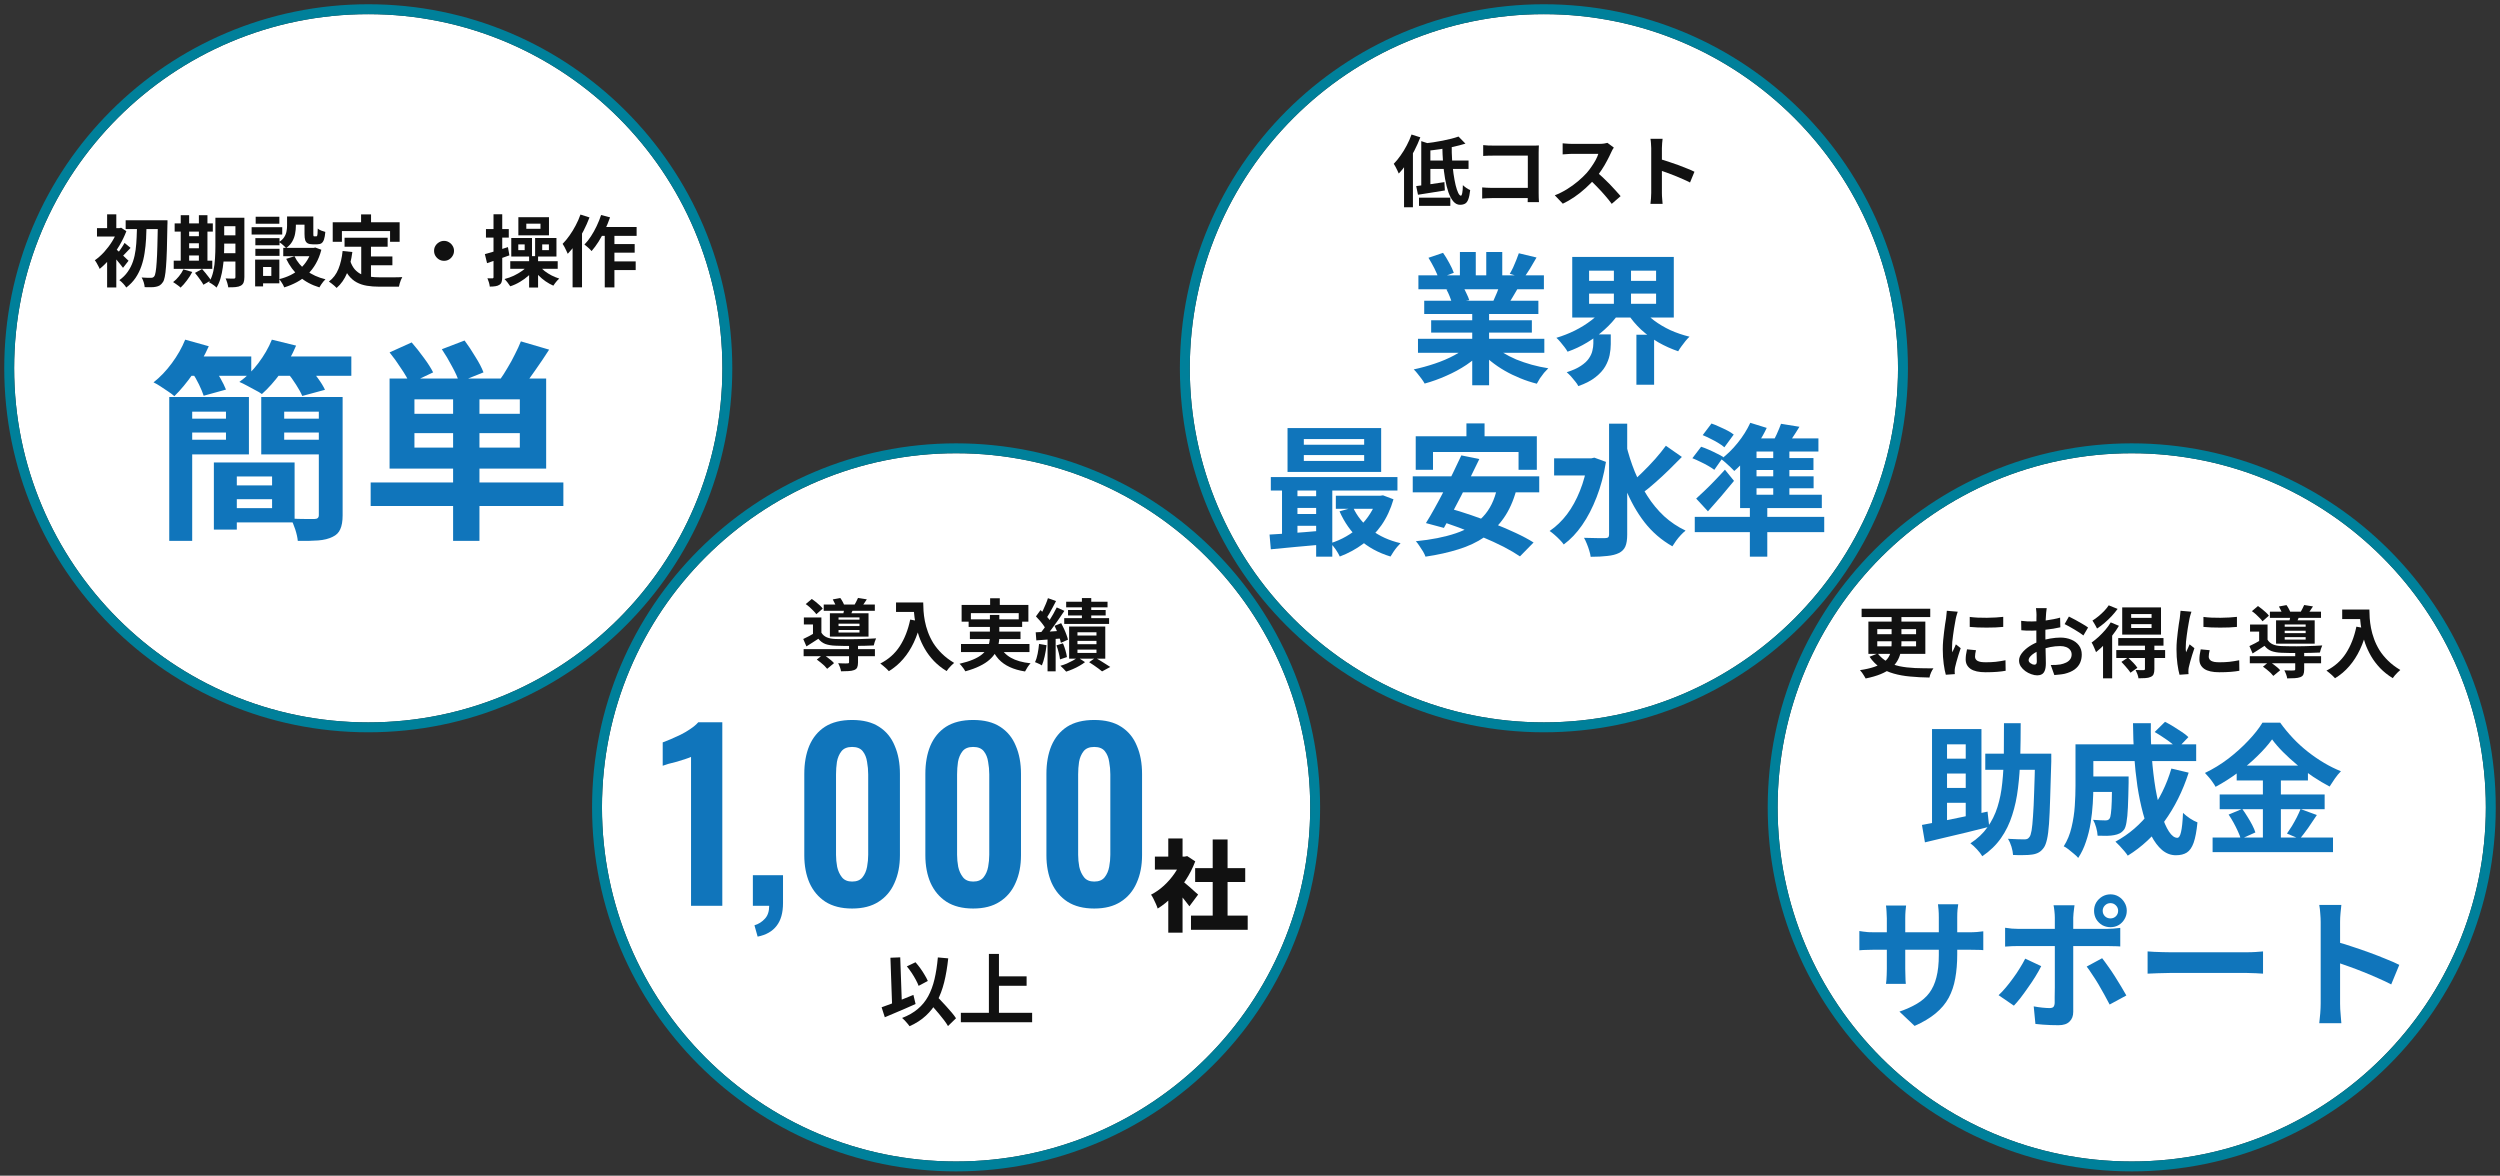<svg width="353" height="166" viewBox="0 0 353 166" fill="none" xmlns="http://www.w3.org/2000/svg">
<rect x="0" y="0" width="353" height="166" fill="#333333" stroke="none"/>
<path d="M102 52C102 79.614 79.614 102 52 102C24.386 102 2 79.614 2 52C2 24.386 24.386 2 52 2C79.614 2 102 24.386 102 52Z" fill="white"/>
<path d="M102 52C102 24.386 79.614 2 52 2C24.386 2 2 24.386 2 52C2 79.614 24.386 102 52 102C79.614 102 102 79.614 102 52ZM103.4 52C103.4 80.387 80.387 103.4 52 103.4C23.613 103.4 0.6 80.387 0.6 52C0.6 23.613 23.613 0.6 52 0.6C80.387 0.6 103.4 23.613 103.4 52Z" fill="url(#paint0_linear_254_1136)"/>
<path d="M63.978 55.16H67.698V76.37H63.978V55.16ZM58.518 61.16V63.2H73.398V61.16H58.518ZM58.518 56.39V58.43H73.398V56.39H58.518ZM55.008 53.45H77.118V66.17H55.008V53.45ZM52.338 68.12H79.548V71.45H52.338V68.12ZM55.008 49.76L58.128 48.35C58.688 48.99 59.258 49.71 59.838 50.51C60.418 51.29 60.858 51.98 61.158 52.58L57.858 54.14C57.598 53.54 57.188 52.83 56.628 52.01C56.088 51.17 55.548 50.42 55.008 49.76ZM62.388 49.31L65.598 48.08C66.118 48.78 66.628 49.55 67.128 50.39C67.648 51.21 68.028 51.94 68.268 52.58L64.818 53.96C64.638 53.34 64.308 52.6 63.828 51.74C63.368 50.86 62.888 50.05 62.388 49.31ZM73.548 48.2L77.538 49.37C76.898 50.37 76.238 51.35 75.558 52.31C74.898 53.27 74.298 54.08 73.758 54.74L70.578 53.63C70.938 53.13 71.298 52.57 71.658 51.95C72.038 51.33 72.388 50.69 72.708 50.03C73.048 49.37 73.328 48.76 73.548 48.2Z" fill="#1075BB"/>
<path d="M23.898 56.06H27.138V76.37H23.898V56.06ZM30.198 65.3H33.438V74.78H30.198V65.3ZM31.638 65.3H41.598V73.76H31.638V71.75H38.418V67.28H31.638V65.3ZM25.638 56.06H35.148V64.16H25.638V62.09H31.908V58.13H25.638V56.06ZM25.668 59.12H32.808V61.07H25.668V59.12ZM31.668 68.54H39.888V70.49H31.668V68.54ZM38.868 59.12H46.218V61.07H38.868V59.12ZM45.828 56.06V58.13H40.128V62.09H45.828V64.16H36.888V56.06H45.828ZM45.018 56.06H48.378V72.77C48.378 73.59 48.268 74.24 48.048 74.72C47.848 75.2 47.488 75.56 46.968 75.8C46.408 76.08 45.728 76.25 44.928 76.31C44.148 76.37 43.188 76.39 42.048 76.37C42.008 75.91 41.888 75.37 41.688 74.75C41.488 74.15 41.278 73.64 41.058 73.22C41.738 73.26 42.408 73.28 43.068 73.28C43.748 73.28 44.198 73.28 44.418 73.28C44.818 73.28 45.018 73.1 45.018 72.74V56.06ZM25.998 50.33H35.478V53.06H25.998V50.33ZM38.088 50.33H49.608V53.06H38.088V50.33ZM26.148 47.96L29.478 48.89C28.898 50.21 28.158 51.5 27.258 52.76C26.378 54.02 25.498 55.08 24.618 55.94C24.398 55.74 24.108 55.52 23.748 55.28C23.388 55.04 23.028 54.8 22.668 54.56C22.308 54.32 21.978 54.13 21.678 53.99C22.618 53.25 23.478 52.35 24.258 51.29C25.058 50.21 25.688 49.1 26.148 47.96ZM38.388 47.96L41.808 48.8C41.248 50.14 40.528 51.42 39.648 52.64C38.768 53.84 37.878 54.84 36.978 55.64C36.738 55.46 36.418 55.27 36.018 55.07C35.638 54.85 35.248 54.64 34.848 54.44C34.448 54.22 34.098 54.05 33.798 53.93C34.778 53.23 35.668 52.35 36.468 51.29C37.288 50.21 37.928 49.1 38.388 47.96ZM27.138 52.61L30.108 51.8C30.448 52.28 30.788 52.82 31.128 53.42C31.468 54.02 31.728 54.55 31.908 55.01L28.758 55.88C28.618 55.44 28.398 54.91 28.098 54.29C27.798 53.67 27.478 53.11 27.138 52.61ZM40.548 52.58L43.608 51.77C44.028 52.25 44.458 52.8 44.898 53.42C45.338 54.02 45.668 54.56 45.888 55.04L42.678 55.91C42.498 55.47 42.208 54.94 41.808 54.32C41.408 53.68 40.988 53.1 40.548 52.58Z" fill="#1075BB"/>
<path d="M84.622 32.054H89.891V33.308H83.995L84.622 32.054ZM86.063 34.463H89.616V35.673H86.063V34.463ZM86.052 36.905H89.759V38.137H86.052V36.905ZM85.392 32.472H86.756V40.579H85.392V32.472ZM84.875 30.36L86.14 30.69C85.935 31.284 85.693 31.874 85.414 32.461C85.143 33.048 84.846 33.598 84.523 34.111C84.201 34.617 83.871 35.064 83.533 35.453C83.467 35.365 83.372 35.262 83.247 35.145C83.123 35.028 82.994 34.914 82.862 34.804C82.738 34.687 82.624 34.595 82.521 34.529C82.851 34.199 83.159 33.81 83.445 33.363C83.739 32.916 84.006 32.435 84.248 31.922C84.498 31.401 84.707 30.881 84.875 30.36ZM81.96 30.294L83.236 30.701C83.002 31.324 82.723 31.951 82.4 32.582C82.078 33.213 81.726 33.81 81.344 34.375C80.963 34.932 80.571 35.42 80.167 35.838C80.123 35.728 80.057 35.585 79.969 35.409C79.889 35.233 79.801 35.053 79.705 34.87C79.61 34.687 79.522 34.54 79.441 34.43C79.779 34.093 80.101 33.704 80.409 33.264C80.725 32.824 81.014 32.351 81.278 31.845C81.55 31.339 81.777 30.822 81.96 30.294ZM80.849 33.341L82.18 32.01V32.021V40.568H80.849V33.341Z" fill="#111111"/>
<path d="M68.463 35.882C68.881 35.772 69.38 35.629 69.959 35.453C70.546 35.27 71.132 35.083 71.719 34.892L71.928 36.058C71.393 36.249 70.85 36.439 70.3 36.63C69.75 36.821 69.24 36.997 68.771 37.158L68.463 35.882ZM68.617 32.34H71.84V33.55H68.617V32.34ZM69.684 30.25H70.916V39.127C70.916 39.413 70.887 39.64 70.828 39.809C70.777 39.985 70.67 40.121 70.509 40.216C70.355 40.319 70.168 40.385 69.948 40.414C69.728 40.451 69.464 40.469 69.156 40.469C69.141 40.3 69.101 40.102 69.035 39.875C68.969 39.655 68.899 39.461 68.826 39.292C68.973 39.299 69.112 39.303 69.244 39.303C69.383 39.303 69.479 39.303 69.53 39.303C69.633 39.303 69.684 39.248 69.684 39.138V30.25ZM74.315 31.581V32.307H76.317V31.581H74.315ZM73.193 30.668H77.516V33.231H73.193V30.668ZM73.182 34.507V35.321H74.084V34.507H73.182ZM72.192 33.605H75.118V36.223H72.192V33.605ZM76.559 34.507V35.321H77.505V34.507H76.559ZM75.558 33.605H78.572V36.223H75.558V33.605ZM72.049 36.883H78.748V37.95H72.049V36.883ZM74.711 36.168H75.976V40.601H74.711V36.168ZM74.59 37.422L75.613 37.807C75.349 38.188 75.03 38.551 74.656 38.896C74.282 39.233 73.871 39.534 73.424 39.798C72.984 40.062 72.526 40.271 72.049 40.425C71.954 40.271 71.825 40.091 71.664 39.886C71.51 39.688 71.367 39.527 71.235 39.402C71.69 39.285 72.13 39.127 72.555 38.929C72.98 38.724 73.369 38.496 73.721 38.247C74.08 37.99 74.37 37.715 74.59 37.422ZM76.174 37.554C76.372 37.803 76.618 38.045 76.911 38.28C77.212 38.507 77.538 38.713 77.89 38.896C78.242 39.072 78.601 39.219 78.968 39.336C78.88 39.409 78.781 39.505 78.671 39.622C78.568 39.739 78.469 39.86 78.374 39.985C78.279 40.117 78.198 40.234 78.132 40.337C77.765 40.176 77.399 39.97 77.032 39.721C76.673 39.472 76.339 39.189 76.031 38.874C75.73 38.559 75.474 38.232 75.261 37.895L76.174 37.554Z" fill="#111111"/>
<path d="M62.699 34.012C62.963 34.012 63.198 34.078 63.403 34.21C63.616 34.335 63.784 34.503 63.909 34.716C64.041 34.921 64.107 35.156 64.107 35.42C64.107 35.677 64.041 35.911 63.909 36.124C63.784 36.337 63.616 36.509 63.403 36.641C63.198 36.766 62.963 36.828 62.699 36.828C62.442 36.828 62.208 36.766 61.995 36.641C61.782 36.509 61.61 36.337 61.478 36.124C61.353 35.911 61.291 35.677 61.291 35.42C61.291 35.156 61.353 34.921 61.478 34.716C61.61 34.503 61.782 34.335 61.995 34.21C62.208 34.078 62.442 34.012 62.699 34.012Z" fill="#111111"/>
<path d="M48.652 33.572H54.735V34.837H48.652V33.572ZM51.699 36.212H55.406V37.455H51.699V36.212ZM51.006 34.309H52.381V39.622L51.006 39.457V34.309ZM48.377 35.442L49.752 35.585C49.606 36.707 49.356 37.697 49.004 38.555C48.652 39.413 48.161 40.113 47.53 40.656C47.457 40.575 47.354 40.476 47.222 40.359C47.09 40.242 46.951 40.128 46.804 40.018C46.665 39.908 46.544 39.82 46.441 39.754C47.035 39.314 47.483 38.724 47.783 37.983C48.084 37.235 48.282 36.388 48.377 35.442ZM49.444 36.828C49.613 37.327 49.833 37.734 50.104 38.049C50.383 38.357 50.702 38.592 51.061 38.753C51.428 38.907 51.828 39.013 52.26 39.072C52.693 39.131 53.151 39.16 53.635 39.16C53.753 39.16 53.91 39.16 54.108 39.16C54.314 39.16 54.537 39.16 54.779 39.16C55.029 39.16 55.282 39.16 55.538 39.16C55.795 39.153 56.033 39.149 56.253 39.149C56.473 39.142 56.657 39.134 56.803 39.127C56.737 39.237 56.671 39.373 56.605 39.534C56.547 39.688 56.492 39.849 56.44 40.018C56.389 40.187 56.352 40.341 56.33 40.48H55.769H53.569C52.931 40.48 52.345 40.436 51.809 40.348C51.274 40.26 50.79 40.099 50.357 39.864C49.932 39.637 49.551 39.307 49.213 38.874C48.883 38.441 48.601 37.877 48.366 37.18L49.444 36.828ZM50.984 30.272H52.392V32.274H50.984V30.272ZM46.98 31.383H56.429V34.144H55.076V32.626H48.278V34.144H46.98V31.383Z" fill="#111111"/>
<path d="M40.534 30.569H41.777V31.911C41.777 32.256 41.741 32.619 41.667 33C41.601 33.374 41.469 33.737 41.271 34.089C41.073 34.441 40.784 34.753 40.402 35.024C40.336 34.943 40.241 34.848 40.116 34.738C39.999 34.621 39.874 34.511 39.742 34.408C39.61 34.305 39.5 34.228 39.412 34.177C39.75 33.95 39.995 33.708 40.149 33.451C40.311 33.194 40.413 32.93 40.457 32.659C40.509 32.388 40.534 32.131 40.534 31.889V30.569ZM42.998 30.569H44.241V33.044C44.241 33.191 44.249 33.282 44.263 33.319C44.285 33.356 44.326 33.374 44.384 33.374C44.399 33.374 44.425 33.374 44.461 33.374C44.498 33.374 44.535 33.374 44.571 33.374C44.615 33.374 44.645 33.374 44.659 33.374C44.703 33.374 44.74 33.352 44.769 33.308C44.799 33.257 44.821 33.154 44.835 33C44.85 32.839 44.861 32.597 44.868 32.274C44.986 32.377 45.151 32.472 45.363 32.56C45.583 32.641 45.774 32.703 45.935 32.747C45.899 33.202 45.836 33.557 45.748 33.814C45.66 34.071 45.539 34.25 45.385 34.353C45.239 34.448 45.044 34.496 44.802 34.496C44.744 34.496 44.674 34.496 44.593 34.496C44.513 34.496 44.432 34.496 44.351 34.496C44.278 34.496 44.212 34.496 44.153 34.496C43.86 34.496 43.629 34.452 43.46 34.364C43.292 34.276 43.171 34.129 43.097 33.924C43.031 33.711 42.998 33.422 42.998 33.055V30.569ZM41.579 36.179C41.953 36.964 42.518 37.642 43.273 38.214C44.029 38.779 44.923 39.186 45.957 39.435C45.862 39.523 45.759 39.633 45.649 39.765C45.539 39.904 45.437 40.044 45.341 40.183C45.246 40.33 45.165 40.462 45.099 40.579C44.007 40.249 43.068 39.743 42.283 39.061C41.506 38.372 40.883 37.536 40.413 36.553L41.579 36.179ZM44.032 35.002H44.285L44.516 34.947L45.374 35.266C45.184 36.007 44.923 36.663 44.593 37.235C44.271 37.8 43.886 38.298 43.438 38.731C42.991 39.164 42.489 39.53 41.931 39.831C41.374 40.132 40.776 40.381 40.138 40.579C40.094 40.462 40.032 40.33 39.951 40.183C39.871 40.044 39.783 39.904 39.687 39.765C39.599 39.626 39.515 39.508 39.434 39.413C39.999 39.274 40.531 39.083 41.029 38.841C41.528 38.592 41.975 38.291 42.371 37.939C42.775 37.587 43.116 37.18 43.394 36.718C43.68 36.256 43.893 35.75 44.032 35.2V35.002ZM39.995 35.002H44.549V36.179H39.995V35.002ZM41.029 30.569H43.68V31.724H41.029V30.569ZM36.057 33.627H39.467V34.628H36.057V33.627ZM36.101 30.602H39.445V31.592H36.101V30.602ZM36.057 35.134H39.467V36.124H36.057V35.134ZM35.529 32.076H39.852V33.121H35.529V32.076ZM36.662 36.652H39.445V40.007H36.662V38.962H38.312V37.697H36.662V36.652ZM36.024 36.652H37.146V40.436H36.024V36.652Z" fill="#111111"/>
<path d="M30.964 30.745H33.802V31.944H30.964V30.745ZM30.964 33.231H33.802V34.397H30.964V33.231ZM30.953 35.75H33.813V36.927H30.953V35.75ZM33.241 30.745H34.506V39.127C34.506 39.45 34.47 39.703 34.396 39.886C34.323 40.077 34.191 40.227 34 40.337C33.81 40.44 33.568 40.506 33.274 40.535C32.988 40.564 32.64 40.575 32.229 40.568C32.207 40.392 32.16 40.179 32.086 39.93C32.013 39.688 31.936 39.483 31.855 39.314C32.09 39.329 32.321 39.336 32.548 39.336C32.783 39.336 32.941 39.336 33.021 39.336C33.102 39.336 33.157 39.321 33.186 39.292C33.223 39.255 33.241 39.197 33.241 39.116V30.745ZM30.414 30.745H31.657V34.793C31.657 35.226 31.643 35.699 31.613 36.212C31.591 36.725 31.54 37.246 31.459 37.774C31.386 38.295 31.28 38.801 31.14 39.292C31.001 39.783 30.81 40.223 30.568 40.612C30.502 40.531 30.403 40.44 30.271 40.337C30.139 40.242 30.007 40.15 29.875 40.062C29.743 39.974 29.626 39.908 29.523 39.864C29.802 39.387 30.004 38.856 30.128 38.269C30.253 37.682 30.33 37.088 30.359 36.487C30.396 35.878 30.414 35.314 30.414 34.793V30.745ZM24.661 31.548H30.051V32.703H24.661V31.548ZM26.091 33.352H28.72V34.353H26.091V33.352ZM26.091 35.057H28.72V36.069H26.091V35.057ZM24.529 36.806H29.974V37.961H24.529V36.806ZM25.519 30.382H26.707V37.224H25.519V30.382ZM28.082 30.382H29.292V37.224H28.082V30.382ZM25.893 38.038L27.147 38.401C26.942 38.804 26.689 39.204 26.388 39.6C26.088 40.003 25.791 40.341 25.497 40.612C25.424 40.531 25.321 40.443 25.189 40.348C25.065 40.253 24.933 40.157 24.793 40.062C24.661 39.967 24.544 39.89 24.441 39.831C24.735 39.611 25.01 39.34 25.266 39.017C25.53 38.694 25.739 38.368 25.893 38.038ZM27.532 38.533L28.533 37.983C28.68 38.137 28.83 38.313 28.984 38.511C29.146 38.702 29.296 38.892 29.435 39.083C29.582 39.266 29.699 39.435 29.787 39.589L28.72 40.205C28.647 40.058 28.541 39.886 28.401 39.688C28.269 39.497 28.126 39.299 27.972 39.094C27.818 38.889 27.672 38.702 27.532 38.533Z" fill="#111111"/>
<path d="M17.743 31.097H22.781V32.34H17.743V31.097ZM22.297 31.097H23.65C23.65 31.097 23.65 31.141 23.65 31.229C23.65 31.317 23.65 31.416 23.65 31.526C23.65 31.629 23.646 31.709 23.639 31.768C23.617 33.154 23.591 34.327 23.562 35.288C23.532 36.249 23.492 37.037 23.441 37.653C23.397 38.269 23.338 38.749 23.265 39.094C23.199 39.431 23.114 39.673 23.012 39.82C22.865 40.04 22.715 40.198 22.561 40.293C22.407 40.388 22.227 40.454 22.022 40.491C21.824 40.535 21.582 40.557 21.296 40.557C21.017 40.557 20.727 40.553 20.427 40.546C20.419 40.355 20.375 40.128 20.295 39.864C20.214 39.6 20.115 39.373 19.998 39.182C20.291 39.204 20.559 39.219 20.801 39.226C21.043 39.226 21.226 39.226 21.351 39.226C21.534 39.226 21.677 39.156 21.78 39.017C21.86 38.914 21.926 38.705 21.978 38.39C22.036 38.067 22.084 37.609 22.121 37.015C22.165 36.421 22.198 35.666 22.22 34.749C22.249 33.832 22.275 32.721 22.297 31.416V31.097ZM19.36 31.68H20.702C20.687 32.362 20.661 33.044 20.625 33.726C20.588 34.408 20.518 35.072 20.416 35.717C20.32 36.362 20.17 36.982 19.965 37.576C19.759 38.17 19.484 38.724 19.14 39.237C18.795 39.743 18.359 40.198 17.831 40.601C17.721 40.425 17.574 40.238 17.391 40.04C17.207 39.842 17.028 39.681 16.852 39.556C17.336 39.211 17.732 38.815 18.04 38.368C18.355 37.921 18.601 37.437 18.777 36.916C18.953 36.395 19.077 35.845 19.151 35.266C19.224 34.687 19.272 34.096 19.294 33.495C19.323 32.886 19.345 32.281 19.36 31.68ZM15.125 35.926L16.423 34.375V40.59H15.125V35.926ZM13.695 32.208H16.984V33.396H13.695V32.208ZM15.125 30.261H16.423V32.846H15.125V30.261ZM16.291 35.101C16.386 35.167 16.518 35.281 16.687 35.442C16.863 35.596 17.05 35.768 17.248 35.959C17.446 36.142 17.625 36.315 17.787 36.476C17.955 36.63 18.076 36.744 18.15 36.817L17.369 37.818C17.266 37.679 17.138 37.514 16.984 37.323C16.837 37.125 16.676 36.927 16.5 36.729C16.331 36.524 16.17 36.333 16.016 36.157C15.862 35.974 15.726 35.823 15.609 35.706L16.291 35.101ZM16.632 32.208H16.885L17.105 32.153L17.842 32.648C17.578 33.345 17.244 34.03 16.841 34.705C16.437 35.38 15.994 35.996 15.51 36.553C15.033 37.11 14.553 37.583 14.069 37.972C14.032 37.855 13.97 37.719 13.882 37.565C13.801 37.404 13.717 37.25 13.629 37.103C13.541 36.949 13.46 36.832 13.387 36.751C13.834 36.443 14.27 36.058 14.696 35.596C15.121 35.127 15.502 34.621 15.84 34.078C16.177 33.528 16.441 32.989 16.632 32.461V32.208ZM17.589 34.298L18.436 35.002C18.201 35.229 17.981 35.46 17.776 35.695C17.57 35.922 17.383 36.117 17.215 36.278L16.621 35.739C16.775 35.556 16.943 35.325 17.127 35.046C17.317 34.767 17.471 34.518 17.589 34.298Z" fill="#111111"/>
<path d="M185 114C185 141.614 162.614 164 135 164C107.386 164 85 141.614 85 114C85 86.386 107.386 64 135 64C162.614 64 185 86.386 185 114Z" fill="white"/>
<path d="M185 114C185 86.386 162.614 64 135 64C107.386 64 85 86.386 85 114C85 141.614 107.386 164 135 164C162.614 164 185 141.614 185 114ZM186.4 114C186.4 142.387 163.387 165.4 135 165.4C106.613 165.4 83.6 142.387 83.6 114C83.6 85.613 106.613 62.6 135 62.6C163.387 62.6 186.4 85.613 186.4 114Z" fill="url(#paint1_linear_254_1136)"/>
<path d="M168.167 129.282H176.175V131.284H168.167V129.282ZM168.755 122.576H175.825V124.536H168.755V122.576ZM171.233 118.53H173.333V130.248H171.233V118.53ZM163.071 120.952H167.621V122.786H163.071V120.952ZM164.961 126.062L166.977 123.654V131.69H164.961V126.062ZM164.961 118.39H166.977V121.792H164.961V118.39ZM166.753 124.242C166.884 124.326 167.061 124.466 167.285 124.662C167.519 124.848 167.761 125.054 168.013 125.278C168.275 125.502 168.508 125.712 168.713 125.908C168.928 126.094 169.082 126.23 169.175 126.314L167.943 127.966C167.803 127.77 167.635 127.55 167.439 127.308C167.253 127.056 167.052 126.804 166.837 126.552C166.623 126.29 166.413 126.048 166.207 125.824C166.002 125.59 165.82 125.39 165.661 125.222L166.753 124.242ZM166.893 120.952H167.285L167.635 120.882L168.769 121.624C168.415 122.566 167.957 123.462 167.397 124.312C166.847 125.161 166.231 125.926 165.549 126.608C164.877 127.289 164.182 127.849 163.463 128.288C163.407 128.101 163.323 127.882 163.211 127.63C163.099 127.368 162.983 127.121 162.861 126.888C162.74 126.645 162.628 126.458 162.525 126.328C163.169 126.001 163.776 125.576 164.345 125.054C164.924 124.522 165.433 123.934 165.871 123.29C166.319 122.636 166.66 121.974 166.893 121.302V120.952Z" fill="#111111"/>
<path d="M154.506 128.284C152.991 128.284 151.733 127.964 150.73 127.324C149.749 126.684 149.002 125.799 148.49 124.668C147.999 123.537 147.754 122.236 147.754 120.764V109.276C147.754 107.761 147.989 106.439 148.458 105.308C148.949 104.156 149.685 103.26 150.666 102.62C151.669 101.98 152.949 101.66 154.506 101.66C156.063 101.66 157.333 101.98 158.314 102.62C159.317 103.26 160.053 104.156 160.522 105.308C161.013 106.439 161.258 107.761 161.258 109.276V120.764C161.258 122.236 161.002 123.537 160.49 124.668C159.999 125.799 159.253 126.684 158.25 127.324C157.269 127.964 156.021 128.284 154.506 128.284ZM154.506 124.476C155.167 124.476 155.658 124.273 155.978 123.868C156.298 123.463 156.511 122.972 156.618 122.396C156.725 121.82 156.778 121.255 156.778 120.7V109.34C156.778 108.743 156.725 108.156 156.618 107.58C156.533 106.983 156.33 106.481 156.01 106.076C155.69 105.671 155.189 105.468 154.506 105.468C153.823 105.468 153.322 105.671 153.002 106.076C152.682 106.481 152.469 106.983 152.362 107.58C152.277 108.156 152.234 108.743 152.234 109.34V120.7C152.234 121.255 152.287 121.82 152.394 122.396C152.522 122.972 152.746 123.463 153.066 123.868C153.386 124.273 153.866 124.476 154.506 124.476Z" fill="#1075BB"/>
<path d="M137.412 128.284C135.897 128.284 134.639 127.964 133.636 127.324C132.655 126.684 131.908 125.799 131.396 124.668C130.905 123.537 130.66 122.236 130.66 120.764V109.276C130.66 107.761 130.895 106.439 131.364 105.308C131.855 104.156 132.591 103.26 133.572 102.62C134.575 101.98 135.855 101.66 137.412 101.66C138.969 101.66 140.239 101.98 141.22 102.62C142.223 103.26 142.959 104.156 143.428 105.308C143.919 106.439 144.164 107.761 144.164 109.276V120.764C144.164 122.236 143.908 123.537 143.396 124.668C142.905 125.799 142.159 126.684 141.156 127.324C140.175 127.964 138.927 128.284 137.412 128.284ZM137.412 124.476C138.073 124.476 138.564 124.273 138.884 123.868C139.204 123.463 139.417 122.972 139.524 122.396C139.631 121.82 139.684 121.255 139.684 120.7V109.34C139.684 108.743 139.631 108.156 139.524 107.58C139.439 106.983 139.236 106.481 138.916 106.076C138.596 105.671 138.095 105.468 137.412 105.468C136.729 105.468 136.228 105.671 135.908 106.076C135.588 106.481 135.375 106.983 135.268 107.58C135.183 108.156 135.14 108.743 135.14 109.34V120.7C135.14 121.255 135.193 121.82 135.3 122.396C135.428 122.972 135.652 123.463 135.972 123.868C136.292 124.273 136.772 124.476 137.412 124.476Z" fill="#1075BB"/>
<path d="M120.318 128.284C118.804 128.284 117.545 127.964 116.542 127.324C115.561 126.684 114.814 125.799 114.302 124.668C113.812 123.537 113.566 122.236 113.566 120.764V109.276C113.566 107.761 113.801 106.439 114.27 105.308C114.761 104.156 115.497 103.26 116.478 102.62C117.481 101.98 118.761 101.66 120.318 101.66C121.876 101.66 123.145 101.98 124.126 102.62C125.129 103.26 125.865 104.156 126.334 105.308C126.825 106.439 127.07 107.761 127.07 109.276V120.764C127.07 122.236 126.814 123.537 126.302 124.668C125.812 125.799 125.065 126.684 124.062 127.324C123.081 127.964 121.833 128.284 120.318 128.284ZM120.318 124.476C120.98 124.476 121.47 124.273 121.79 123.868C122.11 123.463 122.324 122.972 122.43 122.396C122.537 121.82 122.59 121.255 122.59 120.7V109.34C122.59 108.743 122.537 108.156 122.43 107.58C122.345 106.983 122.142 106.481 121.822 106.076C121.502 105.671 121.001 105.468 120.318 105.468C119.636 105.468 119.134 105.671 118.814 106.076C118.494 106.481 118.281 106.983 118.174 107.58C118.089 108.156 118.046 108.743 118.046 109.34V120.7C118.046 121.255 118.1 121.82 118.206 122.396C118.334 122.972 118.558 123.463 118.878 123.868C119.198 124.273 119.678 124.476 120.318 124.476Z" fill="#1075BB"/>
<path d="M106.977 132.252L106.529 130.652C107.105 130.481 107.595 130.172 108.001 129.724C108.406 129.297 108.609 128.689 108.609 127.9H106.305V123.58H110.561V127.516C110.561 128.881 110.262 129.948 109.665 130.716C109.067 131.505 108.171 132.017 106.977 132.252Z" fill="#1075BB"/>
<path d="M97.574 127.9V106.876C97.446 106.94 97.19 107.036 96.806 107.164C96.444 107.292 96.038 107.42 95.59 107.548C95.142 107.655 94.726 107.761 94.342 107.868C93.98 107.975 93.724 108.06 93.574 108.124V104.828C93.873 104.721 94.246 104.572 94.694 104.38C95.142 104.188 95.612 103.975 96.102 103.74C96.614 103.484 97.084 103.207 97.51 102.908C97.958 102.609 98.321 102.3 98.598 101.98H101.99V127.9H97.574Z" fill="#1075BB"/>
<path d="M140.38 137.861H144.956V139.192H140.38V137.861ZM135.672 143.009H145.737V144.34H135.672V143.009ZM139.632 134.693H141.051V143.746H139.632V134.693Z" fill="#111111"/>
<path d="M128.048 136.453L129.269 135.87C129.504 136.134 129.735 136.424 129.962 136.739C130.19 137.054 130.391 137.366 130.567 137.674C130.751 137.975 130.897 138.253 131.007 138.51L129.709 139.203C129.621 138.954 129.489 138.668 129.313 138.345C129.137 138.015 128.939 137.685 128.719 137.355C128.499 137.025 128.276 136.724 128.048 136.453ZM124.484 142.228C124.858 142.103 125.291 141.946 125.782 141.755C126.281 141.564 126.802 141.359 127.344 141.139C127.894 140.919 128.437 140.699 128.972 140.479L129.28 141.766C128.789 141.986 128.29 142.206 127.784 142.426C127.278 142.646 126.78 142.859 126.288 143.064C125.804 143.269 125.353 143.46 124.935 143.636L124.484 142.228ZM130.93 141.249L131.942 140.314C132.192 140.578 132.459 140.86 132.745 141.161C133.039 141.462 133.325 141.77 133.603 142.085C133.889 142.393 134.153 142.694 134.395 142.987C134.637 143.273 134.835 143.537 134.989 143.779L133.856 144.879C133.717 144.63 133.53 144.351 133.295 144.043C133.068 143.742 132.819 143.431 132.547 143.108C132.283 142.785 132.008 142.466 131.722 142.151C131.444 141.828 131.18 141.528 130.93 141.249ZM132.426 135.188L133.889 135.32C133.757 136.567 133.567 137.692 133.317 138.697C133.068 139.694 132.734 140.585 132.316 141.37C131.898 142.147 131.37 142.829 130.732 143.416C130.102 144.003 129.335 144.498 128.433 144.901C128.367 144.806 128.272 144.685 128.147 144.538C128.023 144.391 127.891 144.241 127.751 144.087C127.612 143.94 127.487 143.823 127.377 143.735C128.257 143.398 128.994 142.976 129.588 142.47C130.19 141.964 130.681 141.363 131.062 140.666C131.444 139.962 131.741 139.159 131.953 138.257C132.166 137.348 132.324 136.325 132.426 135.188ZM125.727 135.232L127.113 135.177L127.366 142.327L125.98 142.382L125.727 135.232Z" fill="#111111"/>
<path d="M152.765 84.45H154.085V87.97H152.765V84.45ZM150.543 84.967H156.384V85.759H150.543V84.967ZM150.807 86.133H156.12V86.903H150.807V86.133ZM150.268 87.277H156.604V88.102H150.268V87.277ZM152.138 90.489V90.962H154.822V90.489H152.138ZM152.138 91.721V92.194H154.822V91.721H152.138ZM152.138 89.279V89.741H154.822V89.279H152.138ZM150.961 88.465H156.065V93.008H150.961V88.465ZM153.788 93.503L154.668 92.876C154.91 93.008 155.159 93.155 155.416 93.316C155.68 93.477 155.929 93.635 156.164 93.789C156.398 93.936 156.6 94.064 156.769 94.174L155.614 94.801C155.482 94.691 155.313 94.559 155.108 94.405C154.902 94.258 154.686 94.104 154.459 93.943C154.231 93.782 154.008 93.635 153.788 93.503ZM152.182 92.821L153.205 93.492C152.985 93.668 152.724 93.84 152.424 94.009C152.123 94.185 151.808 94.343 151.478 94.482C151.155 94.621 150.843 94.739 150.543 94.834C150.447 94.717 150.319 94.577 150.158 94.416C150.004 94.262 149.861 94.126 149.729 94.009C150.029 93.928 150.334 93.822 150.642 93.69C150.95 93.551 151.239 93.408 151.511 93.261C151.782 93.107 152.006 92.96 152.182 92.821ZM147.969 84.461L149.113 84.868C148.966 85.154 148.812 85.447 148.651 85.748C148.489 86.041 148.332 86.327 148.178 86.606C148.024 86.877 147.877 87.116 147.738 87.321L146.858 86.958C146.99 86.731 147.125 86.474 147.265 86.188C147.404 85.902 147.536 85.605 147.661 85.297C147.793 84.989 147.895 84.71 147.969 84.461ZM149.212 85.77L150.29 86.254C150.018 86.665 149.725 87.097 149.41 87.552C149.094 88.007 148.779 88.443 148.464 88.861C148.148 89.279 147.848 89.646 147.562 89.961L146.803 89.543C147.008 89.294 147.221 89.015 147.441 88.707C147.668 88.392 147.888 88.065 148.101 87.728C148.321 87.383 148.526 87.042 148.717 86.705C148.907 86.368 149.072 86.056 149.212 85.77ZM146.275 87.035L146.924 86.144C147.107 86.32 147.298 86.511 147.496 86.716C147.694 86.921 147.877 87.127 148.046 87.332C148.214 87.537 148.339 87.728 148.42 87.904L147.716 88.905C147.635 88.729 147.514 88.531 147.353 88.311C147.199 88.091 147.026 87.871 146.836 87.651C146.645 87.424 146.458 87.218 146.275 87.035ZM148.904 88.366L149.839 87.992C149.978 88.241 150.11 88.505 150.235 88.784C150.367 89.063 150.48 89.338 150.576 89.609C150.678 89.873 150.752 90.111 150.796 90.324L149.795 90.764C149.758 90.551 149.692 90.309 149.597 90.038C149.509 89.759 149.402 89.477 149.278 89.191C149.16 88.898 149.036 88.623 148.904 88.366ZM146.242 89.279C146.733 89.257 147.312 89.228 147.98 89.191C148.647 89.147 149.325 89.103 150.015 89.059L150.037 90.137C149.384 90.196 148.731 90.247 148.079 90.291C147.433 90.335 146.85 90.379 146.33 90.423L146.242 89.279ZM149.168 91.127L150.092 90.841C150.224 91.142 150.341 91.475 150.444 91.842C150.546 92.209 150.616 92.52 150.653 92.777L149.674 93.107C149.644 92.836 149.582 92.517 149.487 92.15C149.399 91.776 149.292 91.435 149.168 91.127ZM146.715 90.918L147.771 91.105C147.712 91.633 147.624 92.154 147.507 92.667C147.397 93.173 147.265 93.602 147.111 93.954C147.037 93.903 146.942 93.848 146.825 93.789C146.707 93.73 146.586 93.675 146.462 93.624C146.337 93.565 146.231 93.521 146.143 93.492C146.304 93.162 146.429 92.766 146.517 92.304C146.605 91.842 146.671 91.38 146.715 90.918ZM147.914 89.873H149.058V94.79H147.914V89.873Z" fill="#111111"/>
<path d="M139.807 84.472H141.171V86.221H139.807V84.472ZM135.781 85.418H145.208V87.783H143.844V86.573H137.09V87.783H135.781V85.418ZM136.771 87.453H144.328V88.52H136.771V87.453ZM135.693 90.929H145.362V92.073H135.693V90.929ZM136.947 89.18H144.097V90.236H136.947V89.18ZM141.149 91.16C141.479 91.886 142.004 92.454 142.722 92.865C143.441 93.276 144.372 93.54 145.516 93.657C145.384 93.796 145.241 93.98 145.087 94.207C144.941 94.434 144.823 94.636 144.735 94.812C143.899 94.68 143.177 94.471 142.568 94.185C141.96 93.906 141.443 93.54 141.017 93.085C140.599 92.623 140.251 92.066 139.972 91.413L141.149 91.16ZM139.774 86.826H141.105V89.884C141.105 90.265 141.065 90.647 140.984 91.028C140.911 91.409 140.772 91.78 140.566 92.139C140.368 92.491 140.086 92.828 139.719 93.151C139.36 93.474 138.902 93.771 138.344 94.042C137.787 94.321 137.109 94.57 136.309 94.79C136.258 94.687 136.185 94.57 136.089 94.438C136.001 94.313 135.902 94.185 135.792 94.053C135.69 93.921 135.587 93.811 135.484 93.723C136.247 93.547 136.885 93.349 137.398 93.129C137.919 92.909 138.333 92.671 138.641 92.414C138.957 92.157 139.195 91.89 139.356 91.611C139.518 91.325 139.628 91.039 139.686 90.753C139.745 90.46 139.774 90.163 139.774 89.862V86.826Z" fill="#111111"/>
<path d="M126.519 85.066H129.643V86.408H126.519V85.066ZM128.994 85.066H130.358C130.358 85.418 130.373 85.818 130.402 86.265C130.431 86.705 130.494 87.178 130.589 87.684C130.684 88.183 130.827 88.696 131.018 89.224C131.209 89.752 131.462 90.276 131.777 90.797C132.1 91.31 132.503 91.805 132.987 92.282C133.471 92.759 134.05 93.199 134.725 93.602C134.63 93.675 134.512 93.782 134.373 93.921C134.234 94.06 134.098 94.203 133.966 94.35C133.841 94.504 133.739 94.64 133.658 94.757C132.969 94.332 132.371 93.855 131.865 93.327C131.359 92.792 130.934 92.227 130.589 91.633C130.244 91.032 129.966 90.427 129.753 89.818C129.54 89.202 129.379 88.604 129.269 88.025C129.159 87.438 129.086 86.892 129.049 86.386C129.012 85.88 128.994 85.44 128.994 85.066ZM128.521 87.486L130.028 87.761C129.779 88.846 129.445 89.833 129.027 90.72C128.609 91.607 128.107 92.388 127.52 93.063C126.941 93.738 126.27 94.306 125.507 94.768C125.426 94.673 125.313 94.555 125.166 94.416C125.019 94.284 124.865 94.148 124.704 94.009C124.55 93.877 124.414 93.771 124.297 93.69C125.448 93.111 126.365 92.297 127.047 91.248C127.729 90.192 128.22 88.938 128.521 87.486Z" fill="#111111"/>
<path d="M113.473 91.655H123.538V92.656H113.473V91.655ZM116.311 85.363H123.527V86.243H116.311V85.363ZM119.886 91.061H121.151V93.536C121.151 93.829 121.114 94.06 121.041 94.229C120.975 94.398 120.828 94.526 120.601 94.614C120.381 94.695 120.121 94.742 119.82 94.757C119.519 94.779 119.164 94.79 118.753 94.79C118.731 94.614 118.68 94.42 118.599 94.207C118.518 93.994 118.434 93.807 118.346 93.646C118.522 93.653 118.702 93.661 118.885 93.668C119.068 93.675 119.23 93.679 119.369 93.679C119.508 93.672 119.604 93.668 119.655 93.668C119.743 93.668 119.802 93.657 119.831 93.635C119.868 93.606 119.886 93.562 119.886 93.503V91.061ZM115.332 93.129L116.234 92.403C116.41 92.513 116.593 92.641 116.784 92.788C116.975 92.927 117.158 93.07 117.334 93.217C117.51 93.364 117.653 93.503 117.763 93.635L116.795 94.438C116.7 94.313 116.571 94.17 116.41 94.009C116.249 93.855 116.073 93.701 115.882 93.547C115.691 93.393 115.508 93.254 115.332 93.129ZM113.77 85.297L114.628 84.571C114.811 84.696 115.002 84.839 115.2 85C115.405 85.161 115.592 85.323 115.761 85.484C115.937 85.645 116.073 85.796 116.168 85.935L115.266 86.727C115.171 86.588 115.039 86.434 114.87 86.265C114.709 86.089 114.533 85.917 114.342 85.748C114.151 85.579 113.961 85.429 113.77 85.297ZM117.587 84.637L118.654 84.439C118.771 84.6 118.885 84.784 118.995 84.989C119.105 85.187 119.182 85.367 119.226 85.528L118.104 85.748C118.06 85.601 117.987 85.425 117.884 85.22C117.789 85.007 117.69 84.813 117.587 84.637ZM118.401 88.058V88.399H121.36V88.058H118.401ZM118.401 88.96V89.312H121.36V88.96H118.401ZM118.401 87.178V87.497H121.36V87.178H118.401ZM117.18 86.595H122.636V89.884H117.18V86.595ZM115.981 87.189V89.774H114.793V88.179H113.506V87.189H115.981ZM119.248 85.726L120.557 85.814C120.469 86.019 120.385 86.21 120.304 86.386C120.231 86.562 120.165 86.716 120.106 86.848L119.061 86.716C119.105 86.555 119.142 86.386 119.171 86.21C119.208 86.027 119.233 85.865 119.248 85.726ZM121.151 84.428L122.394 84.626C122.262 84.839 122.13 85.037 121.998 85.22C121.873 85.396 121.76 85.55 121.657 85.682L120.612 85.484C120.707 85.323 120.803 85.147 120.898 84.956C121.001 84.758 121.085 84.582 121.151 84.428ZM115.981 89.334C116.164 89.635 116.421 89.855 116.751 89.994C117.081 90.133 117.481 90.21 117.95 90.225C118.221 90.232 118.54 90.24 118.907 90.247C119.281 90.254 119.681 90.258 120.106 90.258C120.531 90.251 120.96 90.243 121.393 90.236C121.826 90.221 122.24 90.207 122.636 90.192C123.039 90.17 123.395 90.152 123.703 90.137C123.644 90.254 123.582 90.416 123.516 90.621C123.45 90.819 123.402 90.991 123.373 91.138C123.021 91.153 122.607 91.167 122.13 91.182C121.653 91.189 121.158 91.197 120.645 91.204C120.132 91.204 119.64 91.204 119.171 91.204C118.702 91.197 118.295 91.186 117.95 91.171C117.393 91.149 116.92 91.068 116.531 90.929C116.15 90.782 115.823 90.537 115.552 90.192C115.288 90.368 115.017 90.544 114.738 90.72C114.467 90.896 114.177 91.079 113.869 91.27L113.418 90.225C113.675 90.108 113.95 89.972 114.243 89.818C114.544 89.657 114.83 89.495 115.101 89.334H115.981Z" fill="#111111"/>
<path d="M351 114C351 141.614 328.614 164 301 164C273.386 164 251 141.614 251 114C251 86.386 273.386 64 301 64C328.614 64 351 86.386 351 114Z" fill="white"/>
<path d="M351 114C351 86.386 328.614 64 301 64C273.386 64 251 86.386 251 114C251 141.614 273.386 164 301 164C328.614 164 351 141.614 351 114ZM352.4 114C352.4 142.387 329.387 165.4 301 165.4C272.613 165.4 249.6 142.387 249.6 114C249.6 85.613 272.613 62.6 301 62.6C329.387 62.6 352.4 85.613 352.4 114Z" fill="url(#paint2_linear_254_1136)"/>
<path d="M327.68 141.68C327.68 141.427 327.68 141.013 327.68 140.44C327.68 139.853 327.68 139.18 327.68 138.42C327.68 137.647 327.68 136.84 327.68 136C327.68 135.16 327.68 134.353 327.68 133.58C327.68 132.793 327.68 132.1 327.68 131.5C327.68 130.9 327.68 130.46 327.68 130.18C327.68 129.833 327.66 129.433 327.62 128.98C327.594 128.527 327.547 128.127 327.48 127.78H330.6C330.56 128.127 330.52 128.513 330.48 128.94C330.44 129.353 330.42 129.767 330.42 130.18C330.42 130.553 330.42 131.06 330.42 131.7C330.42 132.34 330.42 133.053 330.42 133.84C330.42 134.613 330.42 135.407 330.42 136.22C330.42 137.02 330.42 137.793 330.42 138.54C330.42 139.287 330.42 139.94 330.42 140.5C330.42 141.047 330.42 141.44 330.42 141.68C330.42 141.867 330.427 142.133 330.44 142.48C330.454 142.813 330.48 143.16 330.52 143.52C330.56 143.88 330.587 144.2 330.6 144.48H327.48C327.534 144.08 327.58 143.613 327.62 143.08C327.66 142.547 327.68 142.08 327.68 141.68ZM329.82 132.96C330.487 133.133 331.234 133.36 332.06 133.64C332.887 133.907 333.72 134.193 334.56 134.5C335.4 134.807 336.187 135.113 336.92 135.42C337.667 135.713 338.287 135.987 338.78 136.24L337.64 139C337.08 138.707 336.46 138.413 335.78 138.12C335.1 137.813 334.407 137.52 333.7 137.24C333.007 136.96 332.32 136.7 331.64 136.46C330.974 136.22 330.367 136.007 329.82 135.82V132.96Z" fill="#1075BB"/>
<path d="M303.24 134.34C303.48 134.353 303.787 134.373 304.16 134.4C304.534 134.413 304.92 134.427 305.32 134.44C305.734 134.453 306.114 134.46 306.46 134.46C306.794 134.46 307.207 134.46 307.7 134.46C308.194 134.46 308.727 134.46 309.3 134.46C309.887 134.46 310.487 134.46 311.1 134.46C311.727 134.46 312.347 134.46 312.96 134.46C313.574 134.46 314.154 134.46 314.7 134.46C315.247 134.46 315.734 134.46 316.16 134.46C316.6 134.46 316.947 134.46 317.2 134.46C317.667 134.46 318.107 134.447 318.52 134.42C318.934 134.38 319.274 134.353 319.54 134.34V137.48C319.314 137.467 318.974 137.447 318.52 137.42C318.067 137.393 317.627 137.38 317.2 137.38C316.947 137.38 316.6 137.38 316.16 137.38C315.72 137.38 315.227 137.38 314.68 137.38C314.134 137.38 313.554 137.38 312.94 137.38C312.34 137.38 311.727 137.38 311.1 137.38C310.474 137.38 309.867 137.38 309.28 137.38C308.707 137.38 308.174 137.38 307.68 137.38C307.2 137.38 306.794 137.38 306.46 137.38C305.887 137.38 305.3 137.393 304.7 137.42C304.1 137.433 303.614 137.453 303.24 137.48V134.34Z" fill="#1075BB"/>
<path d="M296.901 128.6C296.901 128.907 297.008 129.167 297.221 129.38C297.435 129.58 297.695 129.68 298.001 129.68C298.295 129.68 298.548 129.58 298.761 129.38C298.975 129.167 299.081 128.907 299.081 128.6C299.081 128.307 298.975 128.053 298.761 127.84C298.548 127.627 298.295 127.52 298.001 127.52C297.695 127.52 297.435 127.627 297.221 127.84C297.008 128.053 296.901 128.307 296.901 128.6ZM295.681 128.6C295.681 128.173 295.781 127.787 295.981 127.44C296.195 127.093 296.475 126.813 296.821 126.6C297.181 126.387 297.575 126.28 298.001 126.28C298.428 126.28 298.815 126.387 299.161 126.6C299.508 126.813 299.781 127.093 299.981 127.44C300.195 127.787 300.301 128.173 300.301 128.6C300.301 129.027 300.195 129.42 299.981 129.78C299.781 130.127 299.508 130.407 299.161 130.62C298.815 130.82 298.428 130.92 298.001 130.92C297.575 130.92 297.181 130.82 296.821 130.62C296.475 130.407 296.195 130.127 295.981 129.78C295.781 129.42 295.681 129.027 295.681 128.6ZM292.921 127.82C292.908 127.913 292.888 128.067 292.861 128.28C292.835 128.493 292.808 128.72 292.781 128.96C292.755 129.187 292.741 129.387 292.741 129.56C292.741 129.96 292.741 130.4 292.741 130.88C292.741 131.36 292.741 131.84 292.741 132.32C292.741 132.787 292.741 133.213 292.741 133.6C292.741 133.867 292.741 134.24 292.741 134.72C292.741 135.2 292.741 135.74 292.741 136.34C292.741 136.94 292.741 137.567 292.741 138.22C292.741 138.86 292.741 139.487 292.741 140.1C292.741 140.7 292.741 141.247 292.741 141.74C292.741 142.22 292.741 142.6 292.741 142.88C292.741 143.453 292.568 143.907 292.221 144.24C291.888 144.587 291.368 144.76 290.661 144.76C290.301 144.76 289.935 144.753 289.561 144.74C289.188 144.727 288.821 144.707 288.461 144.68C288.101 144.653 287.748 144.62 287.401 144.58L287.161 142.1C287.588 142.18 288.001 142.24 288.401 142.28C288.815 142.32 289.141 142.34 289.381 142.34C289.648 142.34 289.835 142.287 289.941 142.18C290.048 142.06 290.108 141.873 290.121 141.62C290.121 141.5 290.121 141.24 290.121 140.84C290.135 140.44 290.141 139.967 290.141 139.42C290.141 138.873 290.141 138.293 290.141 137.68C290.141 137.067 290.141 136.48 290.141 135.92C290.141 135.36 290.141 134.873 290.141 134.46C290.141 134.047 290.141 133.76 290.141 133.6C290.141 133.36 290.141 133 290.141 132.52C290.141 132.027 290.141 131.507 290.141 130.96C290.141 130.413 290.141 129.947 290.141 129.56C290.141 129.293 290.121 128.98 290.081 128.62C290.041 128.247 290.001 127.98 289.961 127.82H292.921ZM283.121 131C283.428 131.04 283.748 131.08 284.081 131.12C284.415 131.147 284.741 131.16 285.061 131.16C285.221 131.16 285.541 131.16 286.021 131.16C286.515 131.16 287.101 131.16 287.781 131.16C288.461 131.16 289.188 131.16 289.961 131.16C290.748 131.16 291.535 131.16 292.321 131.16C293.121 131.16 293.861 131.16 294.541 131.16C295.235 131.16 295.835 131.16 296.341 131.16C296.848 131.16 297.201 131.16 297.401 131.16C297.681 131.16 298.008 131.147 298.381 131.12C298.768 131.093 299.101 131.06 299.381 131.02V133.64C299.075 133.613 298.741 133.6 298.381 133.6C298.021 133.587 297.701 133.58 297.421 133.58C297.221 133.58 296.868 133.58 296.361 133.58C295.868 133.58 295.275 133.58 294.581 133.58C293.901 133.58 293.168 133.58 292.381 133.58C291.595 133.58 290.808 133.58 290.021 133.58C289.235 133.58 288.501 133.58 287.821 133.58C287.141 133.58 286.555 133.58 286.061 133.58C285.581 133.58 285.248 133.58 285.061 133.58C284.768 133.58 284.441 133.587 284.081 133.6C283.735 133.613 283.415 133.633 283.121 133.66V131ZM288.221 136.42C287.995 136.873 287.721 137.36 287.401 137.88C287.081 138.4 286.735 138.92 286.361 139.44C286.001 139.96 285.648 140.447 285.301 140.9C284.955 141.34 284.641 141.707 284.361 142L282.201 140.52C282.535 140.213 282.875 139.853 283.221 139.44C283.581 139.013 283.928 138.567 284.261 138.1C284.608 137.633 284.921 137.167 285.201 136.7C285.495 136.233 285.748 135.787 285.961 135.36L288.221 136.42ZM296.821 135.3C297.075 135.62 297.355 136 297.661 136.44C297.981 136.88 298.301 137.353 298.621 137.86C298.941 138.353 299.241 138.84 299.521 139.32C299.801 139.787 300.041 140.2 300.241 140.56L297.881 141.84C297.668 141.413 297.421 140.953 297.141 140.46C296.875 139.967 296.595 139.473 296.301 138.98C296.008 138.487 295.715 138.027 295.421 137.6C295.141 137.16 294.881 136.787 294.641 136.48L296.821 135.3Z" fill="#1075BB"/>
<path d="M276.361 134.76C276.361 136 276.268 137.127 276.081 138.14C275.908 139.14 275.601 140.053 275.161 140.88C274.721 141.693 274.108 142.427 273.321 143.08C272.534 143.733 271.541 144.327 270.341 144.86L268.201 142.84C269.161 142.507 269.988 142.133 270.681 141.72C271.388 141.307 271.968 140.8 272.421 140.2C272.874 139.587 273.208 138.853 273.421 138C273.648 137.133 273.761 136.087 273.761 134.86V129.54C273.761 129.127 273.748 128.767 273.721 128.46C273.694 128.14 273.668 127.88 273.641 127.68H276.501C276.474 127.88 276.441 128.14 276.401 128.46C276.374 128.767 276.361 129.127 276.361 129.54V134.76ZM269.141 127.86C269.114 128.047 269.088 128.3 269.061 128.62C269.034 128.927 269.021 129.273 269.021 129.66V136.82C269.021 137.113 269.028 137.4 269.041 137.68C269.054 137.947 269.061 138.187 269.061 138.4C269.074 138.6 269.088 138.773 269.101 138.92H266.301C266.328 138.773 266.348 138.6 266.361 138.4C266.374 138.187 266.388 137.947 266.401 137.68C266.414 137.4 266.421 137.113 266.421 136.82V129.66C266.421 129.367 266.408 129.067 266.381 128.76C266.368 128.453 266.341 128.153 266.301 127.86H269.141ZM262.541 131.46C262.674 131.473 262.848 131.5 263.061 131.54C263.274 131.567 263.521 131.593 263.801 131.62C264.081 131.633 264.388 131.64 264.721 131.64H277.841C278.374 131.64 278.808 131.627 279.141 131.6C279.474 131.573 279.774 131.54 280.041 131.5V134.16C279.828 134.133 279.541 134.12 279.181 134.12C278.821 134.107 278.374 134.1 277.841 134.1H264.721C264.388 134.1 264.081 134.107 263.801 134.12C263.534 134.12 263.294 134.127 263.081 134.14C262.881 134.153 262.701 134.167 262.541 134.18V131.46Z" fill="#1075BB"/>
<path d="M320.82 104.4C320.273 105.16 319.58 105.947 318.74 106.76C317.913 107.573 316.993 108.353 315.98 109.1C314.98 109.847 313.933 110.513 312.84 111.1C312.733 110.9 312.593 110.68 312.42 110.44C312.26 110.2 312.08 109.967 311.88 109.74C311.693 109.513 311.513 109.313 311.34 109.14C312.487 108.593 313.587 107.92 314.64 107.12C315.693 106.307 316.633 105.46 317.46 104.58C318.3 103.7 318.967 102.853 319.46 102.04H321.96C322.507 102.8 323.107 103.527 323.76 104.22C324.413 104.913 325.113 105.553 325.86 106.14C326.607 106.727 327.373 107.253 328.16 107.72C328.947 108.187 329.74 108.58 330.54 108.9C330.233 109.207 329.947 109.553 329.68 109.94C329.413 110.327 329.167 110.7 328.94 111.06C328.18 110.66 327.407 110.2 326.62 109.68C325.847 109.16 325.1 108.607 324.38 108.02C323.66 107.42 322.993 106.813 322.38 106.2C321.767 105.587 321.247 104.987 320.82 104.4ZM315.82 108.1H325.88V110.2H315.82V108.1ZM313.42 112.18H328.24V114.26H313.42V112.18ZM312.42 118.26H329.42V120.32H312.42V118.26ZM319.52 108.94H322.06V119.3H319.52V108.94ZM314.68 115.02L316.6 114.22C316.853 114.553 317.1 114.92 317.34 115.32C317.593 115.72 317.82 116.113 318.02 116.5C318.22 116.887 318.367 117.233 318.46 117.54L316.4 118.46C316.32 118.153 316.187 117.8 316 117.4C315.813 116.987 315.607 116.573 315.38 116.16C315.153 115.747 314.92 115.367 314.68 115.02ZM324.84 114.24L327.14 115.08C326.74 115.693 326.327 116.307 325.9 116.92C325.473 117.52 325.08 118.033 324.72 118.46L322.92 117.7C323.147 117.38 323.38 117.027 323.62 116.64C323.86 116.24 324.087 115.833 324.3 115.42C324.513 114.993 324.693 114.6 324.84 114.24Z" fill="#1075BB"/>
<path d="M294.54 109.64H299.16V111.82H294.54V109.64ZM298.24 109.64H300.56C300.56 109.64 300.56 109.693 300.56 109.8C300.56 109.907 300.56 110.033 300.56 110.18C300.56 110.313 300.56 110.427 300.56 110.52C300.534 111.933 300.5 113.093 300.46 114C300.42 114.893 300.354 115.593 300.26 116.1C300.18 116.593 300.067 116.94 299.92 117.14C299.72 117.393 299.507 117.573 299.28 117.68C299.067 117.787 298.814 117.867 298.52 117.92C298.254 117.973 297.914 118.007 297.5 118.02C297.1 118.02 296.66 118.013 296.18 118C296.167 117.653 296.1 117.267 295.98 116.84C295.86 116.413 295.714 116.053 295.54 115.76C295.9 115.787 296.234 115.807 296.54 115.82C296.86 115.833 297.1 115.84 297.26 115.84C297.394 115.84 297.507 115.827 297.6 115.8C297.707 115.76 297.794 115.693 297.86 115.6C297.954 115.48 298.02 115.233 298.06 114.86C298.114 114.473 298.154 113.893 298.18 113.12C298.207 112.333 298.227 111.293 298.24 110V109.64ZM304.24 103.36L305.7 101.92C306.074 102.107 306.467 102.327 306.88 102.58C307.294 102.833 307.687 103.087 308.06 103.34C308.447 103.593 308.76 103.84 309 104.08L307.46 105.68C307.234 105.453 306.94 105.2 306.58 104.92C306.22 104.64 305.834 104.367 305.42 104.1C305.007 103.82 304.614 103.573 304.24 103.36ZM306.6 108.52L309.04 109.1C308.2 111.7 307.054 114 305.6 116C304.147 117.987 302.427 119.593 300.44 120.82C300.334 120.647 300.174 120.433 299.96 120.18C299.747 119.94 299.527 119.693 299.3 119.44C299.074 119.2 298.874 119 298.7 118.84C300.62 117.8 302.247 116.4 303.58 114.64C304.914 112.867 305.92 110.827 306.6 108.52ZM294.66 105.1H310.1V107.46H294.66V105.1ZM293.06 105.1H295.58V111C295.58 111.747 295.554 112.567 295.5 113.46C295.447 114.34 295.347 115.247 295.2 116.18C295.054 117.1 294.834 117.987 294.54 118.84C294.26 119.693 293.894 120.46 293.44 121.14C293.307 120.967 293.107 120.773 292.84 120.56C292.587 120.347 292.327 120.133 292.06 119.92C291.807 119.72 291.587 119.58 291.4 119.5C291.907 118.7 292.274 117.807 292.5 116.82C292.74 115.82 292.894 114.813 292.96 113.8C293.027 112.787 293.06 111.847 293.06 110.98V105.1ZM301.18 102.12H303.7C303.674 103.76 303.72 105.367 303.84 106.94C303.96 108.513 304.134 109.987 304.36 111.36C304.6 112.72 304.88 113.927 305.2 114.98C305.52 116.02 305.874 116.833 306.26 117.42C306.647 118.007 307.04 118.3 307.44 118.3C307.667 118.3 307.84 118.027 307.96 117.48C308.094 116.933 308.187 116.033 308.24 114.78C308.52 115.047 308.847 115.307 309.22 115.56C309.607 115.813 309.96 116 310.28 116.12C310.16 117.36 309.98 118.32 309.74 119C309.5 119.667 309.18 120.127 308.78 120.38C308.38 120.633 307.867 120.76 307.24 120.76C306.52 120.76 305.867 120.513 305.28 120.02C304.707 119.527 304.194 118.84 303.74 117.96C303.3 117.08 302.92 116.047 302.6 114.86C302.28 113.673 302.014 112.387 301.8 111C301.6 109.613 301.447 108.173 301.34 106.68C301.247 105.173 301.194 103.653 301.18 102.12Z" fill="#1075BB"/>
<path d="M280.321 106.42H288.321V108.7H280.321V106.42ZM287.361 106.42H289.641C289.641 106.42 289.641 106.493 289.641 106.64C289.641 106.773 289.641 106.927 289.641 107.1C289.641 107.26 289.641 107.393 289.641 107.5C289.588 109.567 289.534 111.32 289.481 112.76C289.441 114.187 289.388 115.373 289.321 116.32C289.254 117.253 289.161 117.98 289.041 118.5C288.921 119.02 288.781 119.4 288.621 119.64C288.394 119.973 288.148 120.213 287.881 120.36C287.628 120.507 287.321 120.607 286.961 120.66C286.628 120.713 286.214 120.74 285.721 120.74C285.241 120.753 284.748 120.747 284.241 120.72C284.228 120.4 284.154 120.013 284.021 119.56C283.888 119.12 283.721 118.747 283.521 118.44C284.014 118.467 284.468 118.487 284.881 118.5C285.294 118.513 285.608 118.52 285.821 118.52C285.994 118.52 286.134 118.5 286.241 118.46C286.361 118.407 286.468 118.313 286.561 118.18C286.681 118.033 286.781 117.727 286.861 117.26C286.941 116.78 287.008 116.107 287.061 115.24C287.128 114.36 287.181 113.24 287.221 111.88C287.274 110.507 287.321 108.853 287.361 106.92V106.42ZM282.961 102.12H285.321C285.321 103.787 285.301 105.387 285.261 106.92C285.221 108.453 285.114 109.907 284.941 111.28C284.781 112.64 284.508 113.913 284.121 115.1C283.748 116.287 283.221 117.367 282.541 118.34C281.861 119.313 280.981 120.167 279.901 120.9C279.728 120.607 279.474 120.28 279.141 119.92C278.821 119.573 278.514 119.293 278.221 119.08C279.221 118.427 280.021 117.673 280.621 116.82C281.234 115.967 281.708 115.013 282.041 113.96C282.374 112.907 282.601 111.767 282.721 110.54C282.854 109.3 282.928 107.98 282.941 106.58C282.954 105.167 282.961 103.68 282.961 102.12ZM272.801 102.94H279.781V116H277.561V105.1H274.921V117.26H272.801V102.94ZM271.381 116.48C272.154 116.333 273.041 116.167 274.041 115.98C275.054 115.78 276.128 115.56 277.261 115.32C278.408 115.08 279.534 114.84 280.641 114.6L280.881 116.74C279.828 117.007 278.761 117.273 277.681 117.54C276.601 117.793 275.561 118.04 274.561 118.28C273.561 118.507 272.641 118.727 271.801 118.94L271.381 116.48ZM273.901 107.12H278.681V109.22H273.901V107.12ZM273.901 111.26H278.681V113.36H273.901V111.26Z" fill="#1075BB"/>
<path d="M330.718 86.066H333.842V87.408H330.718V86.066ZM333.193 86.066H334.557C334.557 86.418 334.572 86.818 334.601 87.265C334.63 87.705 334.693 88.178 334.788 88.684C334.883 89.183 335.026 89.696 335.217 90.224C335.408 90.752 335.661 91.276 335.976 91.797C336.299 92.31 336.702 92.805 337.186 93.282C337.67 93.759 338.249 94.199 338.924 94.602C338.829 94.675 338.711 94.782 338.572 94.921C338.433 95.06 338.297 95.203 338.165 95.35C338.04 95.504 337.938 95.64 337.857 95.757C337.168 95.332 336.57 94.855 336.064 94.327C335.558 93.792 335.133 93.227 334.788 92.633C334.443 92.032 334.165 91.427 333.952 90.818C333.739 90.202 333.578 89.604 333.468 89.025C333.358 88.438 333.285 87.892 333.248 87.386C333.211 86.88 333.193 86.44 333.193 86.066ZM332.72 88.486L334.227 88.761C333.978 89.846 333.644 90.833 333.226 91.72C332.808 92.607 332.306 93.388 331.719 94.063C331.14 94.738 330.469 95.306 329.706 95.768C329.625 95.673 329.512 95.555 329.365 95.416C329.218 95.284 329.064 95.148 328.903 95.009C328.749 94.877 328.613 94.771 328.496 94.69C329.647 94.111 330.564 93.297 331.246 92.248C331.928 91.192 332.419 89.938 332.72 88.486Z" fill="#111111"/>
<path d="M317.672 92.655H327.737V93.656H317.672V92.655ZM320.51 86.363H327.726V87.243H320.51V86.363ZM324.085 92.061H325.35V94.536C325.35 94.829 325.314 95.06 325.24 95.229C325.174 95.398 325.028 95.526 324.8 95.614C324.58 95.695 324.32 95.742 324.019 95.757C323.719 95.779 323.363 95.79 322.952 95.79C322.93 95.614 322.879 95.42 322.798 95.207C322.718 94.994 322.633 94.807 322.545 94.646C322.721 94.653 322.901 94.661 323.084 94.668C323.268 94.675 323.429 94.679 323.568 94.679C323.708 94.672 323.803 94.668 323.854 94.668C323.942 94.668 324.001 94.657 324.03 94.635C324.067 94.606 324.085 94.562 324.085 94.503V92.061ZM319.531 94.129L320.433 93.403C320.609 93.513 320.793 93.641 320.983 93.788C321.174 93.927 321.357 94.07 321.533 94.217C321.709 94.364 321.852 94.503 321.962 94.635L320.994 95.438C320.899 95.313 320.771 95.17 320.609 95.009C320.448 94.855 320.272 94.701 320.081 94.547C319.891 94.393 319.707 94.254 319.531 94.129ZM317.969 86.297L318.827 85.571C319.011 85.696 319.201 85.839 319.399 86C319.605 86.161 319.792 86.323 319.96 86.484C320.136 86.645 320.272 86.796 320.367 86.935L319.465 87.727C319.37 87.588 319.238 87.434 319.069 87.265C318.908 87.089 318.732 86.917 318.541 86.748C318.351 86.579 318.16 86.429 317.969 86.297ZM321.786 85.637L322.853 85.439C322.971 85.6 323.084 85.784 323.194 85.989C323.304 86.187 323.381 86.367 323.425 86.528L322.303 86.748C322.259 86.601 322.186 86.425 322.083 86.22C321.988 86.007 321.889 85.813 321.786 85.637ZM322.6 89.058V89.399H325.559V89.058H322.6ZM322.6 89.96V90.312H325.559V89.96H322.6ZM322.6 88.178V88.497H325.559V88.178H322.6ZM321.379 87.595H326.835V90.884H321.379V87.595ZM320.18 88.189V90.774H318.992V89.179H317.705V88.189H320.18ZM323.447 86.726L324.756 86.814C324.668 87.019 324.584 87.21 324.503 87.386C324.43 87.562 324.364 87.716 324.305 87.848L323.26 87.716C323.304 87.555 323.341 87.386 323.37 87.21C323.407 87.027 323.433 86.865 323.447 86.726ZM325.35 85.428L326.593 85.626C326.461 85.839 326.329 86.037 326.197 86.22C326.073 86.396 325.959 86.55 325.856 86.682L324.811 86.484C324.907 86.323 325.002 86.147 325.097 85.956C325.2 85.758 325.284 85.582 325.35 85.428ZM320.18 90.334C320.364 90.635 320.62 90.855 320.95 90.994C321.28 91.133 321.68 91.21 322.149 91.225C322.421 91.232 322.74 91.24 323.106 91.247C323.48 91.254 323.88 91.258 324.305 91.258C324.731 91.251 325.16 91.243 325.592 91.236C326.025 91.221 326.439 91.207 326.835 91.192C327.239 91.17 327.594 91.152 327.902 91.137C327.844 91.254 327.781 91.416 327.715 91.621C327.649 91.819 327.602 91.991 327.572 92.138C327.22 92.153 326.806 92.167 326.329 92.182C325.853 92.189 325.358 92.197 324.844 92.204C324.331 92.204 323.84 92.204 323.37 92.204C322.901 92.197 322.494 92.186 322.149 92.171C321.592 92.149 321.119 92.068 320.73 91.929C320.349 91.782 320.023 91.537 319.751 91.192C319.487 91.368 319.216 91.544 318.937 91.72C318.666 91.896 318.376 92.079 318.068 92.27L317.617 91.225C317.874 91.108 318.149 90.972 318.442 90.818C318.743 90.657 319.029 90.495 319.3 90.334H320.18Z" fill="#111111"/>
<path d="M311.126 87.111C311.464 87.155 311.841 87.188 312.259 87.21C312.685 87.225 313.114 87.232 313.546 87.232C313.986 87.225 314.408 87.21 314.811 87.188C315.215 87.159 315.563 87.129 315.856 87.1V88.519C315.519 88.548 315.149 88.574 314.745 88.596C314.342 88.611 313.928 88.618 313.502 88.618C313.077 88.618 312.659 88.611 312.248 88.596C311.845 88.574 311.471 88.548 311.126 88.519V87.111ZM312.006 91.808C311.962 91.991 311.929 92.156 311.907 92.303C311.885 92.442 311.874 92.585 311.874 92.732C311.874 92.849 311.904 92.959 311.962 93.062C312.021 93.157 312.109 93.242 312.226 93.315C312.351 93.381 312.509 93.432 312.699 93.469C312.897 93.498 313.136 93.513 313.414 93.513C313.906 93.513 314.368 93.491 314.8 93.447C315.233 93.396 315.691 93.322 316.175 93.227L316.197 94.712C315.845 94.778 315.438 94.829 314.976 94.866C314.522 94.903 313.983 94.921 313.359 94.921C312.413 94.921 311.709 94.763 311.247 94.448C310.785 94.125 310.554 93.682 310.554 93.117C310.554 92.904 310.569 92.684 310.598 92.457C310.635 92.222 310.683 91.966 310.741 91.687L312.006 91.808ZM309.432 86.374C309.403 86.447 309.37 86.55 309.333 86.682C309.297 86.814 309.26 86.942 309.223 87.067C309.194 87.192 309.172 87.287 309.157 87.353C309.135 87.507 309.099 87.709 309.047 87.958C309.003 88.2 308.956 88.475 308.904 88.783C308.86 89.084 308.816 89.392 308.772 89.707C308.728 90.022 308.692 90.327 308.662 90.62C308.64 90.913 308.629 91.17 308.629 91.39C308.629 91.493 308.629 91.61 308.629 91.742C308.637 91.874 308.651 91.995 308.673 92.105C308.725 91.98 308.78 91.856 308.838 91.731C308.897 91.606 308.956 91.482 309.014 91.357C309.073 91.225 309.124 91.1 309.168 90.983L309.85 91.522C309.748 91.823 309.641 92.145 309.531 92.49C309.429 92.835 309.333 93.161 309.245 93.469C309.165 93.77 309.102 94.019 309.058 94.217C309.044 94.298 309.029 94.389 309.014 94.492C309.007 94.595 309.003 94.675 309.003 94.734C309.003 94.793 309.003 94.862 309.003 94.943C309.011 95.031 309.018 95.112 309.025 95.185L307.749 95.273C307.639 94.892 307.54 94.386 307.452 93.755C307.364 93.117 307.32 92.424 307.32 91.676C307.32 91.265 307.339 90.847 307.375 90.422C307.412 89.997 307.456 89.59 307.507 89.201C307.559 88.805 307.606 88.446 307.65 88.123C307.702 87.8 307.746 87.533 307.782 87.32C307.797 87.166 307.815 86.994 307.837 86.803C307.867 86.605 307.885 86.418 307.892 86.242L309.432 86.374Z" fill="#111111"/>
<path d="M300.92 88.123V88.673H303.802V88.123H300.92ZM300.92 86.704V87.243H303.802V86.704H300.92ZM299.655 85.769H305.133V89.608H299.655V85.769ZM299.094 90.092H305.485V91.17H299.094V90.092ZM298.819 91.786H305.716V92.908H298.819V91.786ZM302.867 91.038H304.198V94.481C304.198 94.782 304.161 95.016 304.088 95.185C304.022 95.361 303.883 95.493 303.67 95.581C303.465 95.676 303.219 95.731 302.933 95.746C302.654 95.768 302.328 95.779 301.954 95.779C301.932 95.603 301.881 95.405 301.8 95.185C301.719 94.965 301.635 94.771 301.547 94.602C301.774 94.609 301.998 94.617 302.218 94.624C302.445 94.624 302.596 94.624 302.669 94.624C302.75 94.617 302.801 94.602 302.823 94.58C302.852 94.551 302.867 94.507 302.867 94.448V91.038ZM299.545 93.458L300.469 92.842C300.704 93.055 300.949 93.297 301.206 93.568C301.463 93.839 301.661 94.081 301.8 94.294L300.821 94.987C300.74 94.848 300.627 94.69 300.48 94.514C300.341 94.338 300.187 94.158 300.018 93.975C299.857 93.784 299.699 93.612 299.545 93.458ZM298.038 87.881L299.193 88.365C298.929 88.82 298.617 89.274 298.258 89.729C297.899 90.184 297.521 90.616 297.125 91.027C296.729 91.43 296.34 91.782 295.959 92.083C295.922 91.98 295.867 91.845 295.794 91.676C295.728 91.5 295.651 91.324 295.563 91.148C295.482 90.972 295.405 90.833 295.332 90.73C295.662 90.495 295.992 90.228 296.322 89.927C296.652 89.619 296.967 89.293 297.268 88.948C297.569 88.596 297.825 88.24 298.038 87.881ZM297.752 85.472L299.006 85.978C298.764 86.315 298.482 86.656 298.159 87.001C297.844 87.338 297.51 87.657 297.158 87.958C296.806 88.259 296.454 88.523 296.102 88.75C296.058 88.647 295.996 88.526 295.915 88.387C295.842 88.248 295.761 88.108 295.673 87.969C295.592 87.83 295.519 87.716 295.453 87.628C295.739 87.452 296.029 87.243 296.322 87.001C296.615 86.759 296.887 86.506 297.136 86.242C297.393 85.971 297.598 85.714 297.752 85.472ZM296.949 90.345L298.17 89.124L298.236 89.146V95.779H296.949V90.345Z" fill="#111111"/>
<path d="M288.995 85.868C288.988 85.927 288.977 86.018 288.962 86.143C288.947 86.26 288.933 86.381 288.918 86.506C288.911 86.623 288.903 86.73 288.896 86.825C288.881 87.038 288.867 87.272 288.852 87.529C288.845 87.778 288.837 88.039 288.83 88.31C288.823 88.574 288.815 88.842 288.808 89.113C288.808 89.384 288.808 89.648 288.808 89.905C288.808 90.206 288.812 90.539 288.819 90.906C288.826 91.265 288.834 91.625 288.841 91.984C288.856 92.336 288.863 92.659 288.863 92.952C288.87 93.245 288.874 93.473 288.874 93.634C288.874 94.089 288.823 94.441 288.72 94.69C288.625 94.939 288.485 95.112 288.302 95.207C288.119 95.31 287.906 95.361 287.664 95.361C287.4 95.361 287.118 95.306 286.817 95.196C286.516 95.093 286.234 94.947 285.97 94.756C285.713 94.565 285.501 94.345 285.332 94.096C285.171 93.839 285.09 93.564 285.09 93.271C285.09 92.919 285.222 92.571 285.486 92.226C285.757 91.874 286.113 91.551 286.553 91.258C287 90.965 287.481 90.73 287.994 90.554C288.485 90.371 288.991 90.239 289.512 90.158C290.033 90.07 290.502 90.026 290.92 90.026C291.485 90.026 291.994 90.121 292.449 90.312C292.904 90.495 293.267 90.767 293.538 91.126C293.809 91.485 293.945 91.918 293.945 92.424C293.945 92.849 293.864 93.242 293.703 93.601C293.542 93.96 293.281 94.272 292.922 94.536C292.57 94.793 292.101 94.994 291.514 95.141C291.265 95.192 291.015 95.229 290.766 95.251C290.524 95.28 290.293 95.302 290.073 95.317L289.567 93.898C289.816 93.898 290.055 93.894 290.282 93.887C290.517 93.872 290.729 93.85 290.92 93.821C291.221 93.762 291.492 93.674 291.734 93.557C291.976 93.44 292.167 93.286 292.306 93.095C292.445 92.904 292.515 92.677 292.515 92.413C292.515 92.164 292.445 91.951 292.306 91.775C292.174 91.599 291.987 91.463 291.745 91.368C291.503 91.273 291.221 91.225 290.898 91.225C290.436 91.225 289.967 91.273 289.49 91.368C289.021 91.463 288.57 91.595 288.137 91.764C287.814 91.889 287.525 92.035 287.268 92.204C287.011 92.365 286.81 92.534 286.663 92.71C286.516 92.886 286.443 93.055 286.443 93.216C286.443 93.304 286.469 93.388 286.52 93.469C286.579 93.542 286.652 93.608 286.74 93.667C286.828 93.726 286.916 93.773 287.004 93.81C287.099 93.839 287.18 93.854 287.246 93.854C287.349 93.854 287.433 93.825 287.499 93.766C287.565 93.7 287.598 93.575 287.598 93.392C287.598 93.194 287.591 92.912 287.576 92.545C287.569 92.171 287.558 91.757 287.543 91.302C287.536 90.847 287.532 90.396 287.532 89.949C287.532 89.641 287.532 89.329 287.532 89.014C287.539 88.699 287.543 88.398 287.543 88.112C287.543 87.826 287.543 87.573 287.543 87.353C287.55 87.133 287.554 86.961 287.554 86.836C287.554 86.755 287.55 86.653 287.543 86.528C287.536 86.403 287.525 86.279 287.51 86.154C287.503 86.022 287.492 85.927 287.477 85.868H288.995ZM292.13 87.056C292.409 87.188 292.72 87.349 293.065 87.54C293.417 87.731 293.751 87.921 294.066 88.112C294.389 88.295 294.645 88.46 294.836 88.607L294.176 89.729C294.037 89.612 293.853 89.48 293.626 89.333C293.406 89.186 293.164 89.036 292.9 88.882C292.643 88.728 292.394 88.585 292.152 88.453C291.91 88.314 291.701 88.204 291.525 88.123L292.13 87.056ZM285.387 87.661C285.71 87.698 285.992 87.723 286.234 87.738C286.483 87.745 286.707 87.749 286.905 87.749C287.191 87.749 287.506 87.738 287.851 87.716C288.196 87.687 288.548 87.65 288.907 87.606C289.266 87.555 289.615 87.496 289.952 87.43C290.297 87.364 290.608 87.291 290.887 87.21L290.92 88.574C290.612 88.647 290.278 88.713 289.919 88.772C289.56 88.823 289.197 88.871 288.83 88.915C288.471 88.959 288.126 88.992 287.796 89.014C287.473 89.036 287.191 89.047 286.949 89.047C286.582 89.047 286.282 89.043 286.047 89.036C285.812 89.029 285.6 89.014 285.409 88.992L285.387 87.661Z" fill="#111111"/>
<path d="M278.126 87.111C278.464 87.155 278.841 87.188 279.259 87.21C279.685 87.225 280.114 87.232 280.546 87.232C280.986 87.225 281.408 87.21 281.811 87.188C282.215 87.159 282.563 87.129 282.856 87.1V88.519C282.519 88.548 282.149 88.574 281.745 88.596C281.342 88.611 280.928 88.618 280.502 88.618C280.077 88.618 279.659 88.611 279.248 88.596C278.845 88.574 278.471 88.548 278.126 88.519V87.111ZM279.006 91.808C278.962 91.991 278.929 92.156 278.907 92.303C278.885 92.442 278.874 92.585 278.874 92.732C278.874 92.849 278.904 92.959 278.962 93.062C279.021 93.157 279.109 93.242 279.226 93.315C279.351 93.381 279.509 93.432 279.699 93.469C279.897 93.498 280.136 93.513 280.414 93.513C280.906 93.513 281.368 93.491 281.8 93.447C282.233 93.396 282.691 93.322 283.175 93.227L283.197 94.712C282.845 94.778 282.438 94.829 281.976 94.866C281.522 94.903 280.983 94.921 280.359 94.921C279.413 94.921 278.709 94.763 278.247 94.448C277.785 94.125 277.554 93.682 277.554 93.117C277.554 92.904 277.569 92.684 277.598 92.457C277.635 92.222 277.683 91.966 277.741 91.687L279.006 91.808ZM276.432 86.374C276.403 86.447 276.37 86.55 276.333 86.682C276.297 86.814 276.26 86.942 276.223 87.067C276.194 87.192 276.172 87.287 276.157 87.353C276.135 87.507 276.099 87.709 276.047 87.958C276.003 88.2 275.956 88.475 275.904 88.783C275.86 89.084 275.816 89.392 275.772 89.707C275.728 90.022 275.692 90.327 275.662 90.62C275.64 90.913 275.629 91.17 275.629 91.39C275.629 91.493 275.629 91.61 275.629 91.742C275.637 91.874 275.651 91.995 275.673 92.105C275.725 91.98 275.78 91.856 275.838 91.731C275.897 91.606 275.956 91.482 276.014 91.357C276.073 91.225 276.124 91.1 276.168 90.983L276.85 91.522C276.748 91.823 276.641 92.145 276.531 92.49C276.429 92.835 276.333 93.161 276.245 93.469C276.165 93.77 276.102 94.019 276.058 94.217C276.044 94.298 276.029 94.389 276.014 94.492C276.007 94.595 276.003 94.675 276.003 94.734C276.003 94.793 276.003 94.862 276.003 94.943C276.011 95.031 276.018 95.112 276.025 95.185L274.749 95.273C274.639 94.892 274.54 94.386 274.452 93.755C274.364 93.117 274.32 92.424 274.32 91.676C274.32 91.265 274.339 90.847 274.375 90.422C274.412 89.997 274.456 89.59 274.507 89.201C274.559 88.805 274.606 88.446 274.65 88.123C274.702 87.8 274.746 87.533 274.782 87.32C274.797 87.166 274.815 86.994 274.837 86.803C274.867 86.605 274.885 86.418 274.892 86.242L276.432 86.374Z" fill="#111111"/>
<path d="M262.86 85.956H272.551V87.133H262.86V85.956ZM267.095 86.451H268.481V90.895C268.481 91.342 268.437 91.771 268.349 92.182C268.261 92.593 268.107 92.981 267.887 93.348C267.674 93.715 267.377 94.052 266.996 94.36C266.622 94.668 266.142 94.943 265.555 95.185C264.968 95.427 264.261 95.632 263.432 95.801C263.381 95.698 263.307 95.574 263.212 95.427C263.124 95.28 263.029 95.134 262.926 94.987C262.823 94.848 262.724 94.727 262.629 94.624C263.421 94.507 264.085 94.356 264.62 94.173C265.155 93.99 265.588 93.784 265.918 93.557C266.248 93.322 266.497 93.066 266.666 92.787C266.835 92.508 266.948 92.211 267.007 91.896C267.066 91.573 267.095 91.236 267.095 90.884V86.451ZM265.071 90.543V91.258H270.549V90.543H265.071ZM265.071 88.838V89.553H270.549V88.838H265.071ZM263.817 87.771H271.858V92.325H263.817V87.771ZM265.126 92.27C265.515 92.761 265.966 93.15 266.479 93.436C267 93.722 267.583 93.935 268.228 94.074C268.881 94.206 269.603 94.29 270.395 94.327C271.194 94.356 272.063 94.371 273.002 94.371C272.885 94.518 272.771 94.716 272.661 94.965C272.551 95.214 272.478 95.449 272.441 95.669C271.473 95.654 270.567 95.607 269.724 95.526C268.881 95.453 268.103 95.313 267.392 95.108C266.681 94.91 266.039 94.62 265.467 94.239C264.895 93.858 264.4 93.355 263.982 92.732L265.126 92.27Z" fill="#111111"/>
<path d="M268 52C268 79.614 245.614 102 218 102C190.386 102 168 79.614 168 52C168 24.386 190.386 2 218 2C245.614 2 268 24.386 268 52Z" fill="white"/>
<path d="M268 52C268 24.386 245.614 2 218 2C190.386 2 168 24.386 168 52C168 79.614 190.386 102 218 102C245.614 102 268 79.614 268 52ZM269.4 52C269.4 80.387 246.387 103.4 218 103.4C189.613 103.4 166.6 80.387 166.6 52C166.6 23.613 189.613 0.6 218 0.6C246.387 0.6 269.4 23.613 269.4 52Z" fill="url(#paint3_linear_254_1136)"/>
<path d="M240.421 61.44L241.661 59.8C242.021 59.92 242.394 60.073 242.781 60.26C243.181 60.433 243.561 60.613 243.921 60.8C244.281 60.987 244.574 61.173 244.801 61.36L243.481 63.16C243.281 62.973 243.001 62.773 242.641 62.56C242.294 62.347 241.928 62.147 241.541 61.96C241.154 61.76 240.781 61.587 240.421 61.44ZM238.961 64.7L240.201 63.08C240.534 63.187 240.894 63.327 241.281 63.5C241.681 63.673 242.061 63.853 242.421 64.04C242.794 64.213 243.094 64.38 243.321 64.54L242.061 66.34C241.834 66.167 241.548 65.98 241.201 65.78C240.854 65.58 240.481 65.387 240.081 65.2C239.681 65 239.308 64.833 238.961 64.7ZM239.501 70.4C239.861 70.08 240.268 69.7 240.721 69.26C241.188 68.82 241.661 68.347 242.141 67.84C242.634 67.333 243.108 66.827 243.561 66.32L244.841 67.9C244.268 68.607 243.668 69.327 243.041 70.06C242.414 70.793 241.788 71.507 241.161 72.2L239.501 70.4ZM247.081 71.66H249.541V78.6H247.081V71.66ZM239.301 72.98H257.581V75.14H239.301V72.98ZM247.141 59.7L249.461 60.42C249.101 61.193 248.668 61.953 248.161 62.7C247.654 63.447 247.121 64.147 246.561 64.8C246.001 65.453 245.441 66.02 244.881 66.5C244.748 66.353 244.568 66.173 244.341 65.96C244.114 65.747 243.881 65.533 243.641 65.32C243.401 65.107 243.194 64.94 243.021 64.82C243.834 64.22 244.608 63.467 245.341 62.56C246.088 61.64 246.688 60.687 247.141 59.7ZM245.701 63.54L248.021 61.94V70.4H245.701V63.54ZM246.881 61.9H256.761V63.76H245.761L246.881 61.9ZM245.701 69.86H257.241V71.74H245.701V69.86ZM246.581 64.68H256.061V66.36H246.581V64.68ZM246.581 67.26H256.081V68.94H246.581V67.26ZM250.381 62.72H252.661V70.58H250.381V62.72ZM251.481 59.84L254.081 60.26C253.734 60.833 253.381 61.387 253.021 61.92C252.661 62.44 252.341 62.893 252.061 63.28L250.101 62.8C250.354 62.373 250.608 61.887 250.861 61.34C251.114 60.78 251.321 60.28 251.481 59.84Z" fill="#1075BB"/>
<path d="M219.441 64.72H225.001V67.14H219.441V64.72ZM227.201 59.82H229.761V75.48C229.761 76.2 229.674 76.76 229.501 77.16C229.327 77.56 229.027 77.867 228.601 78.08C228.174 78.293 227.627 78.433 226.961 78.5C226.307 78.58 225.521 78.62 224.601 78.62C224.574 78.367 224.507 78.073 224.401 77.74C224.307 77.42 224.194 77.1 224.061 76.78C223.927 76.447 223.794 76.167 223.661 75.94C224.314 75.967 224.927 75.98 225.501 75.98C226.074 75.98 226.461 75.98 226.661 75.98C226.861 75.98 227.001 75.94 227.081 75.86C227.161 75.78 227.201 75.653 227.201 75.48V59.82ZM224.181 64.72H224.681L225.121 64.62L226.761 65.22C226.467 67.047 226.027 68.707 225.441 70.2C224.867 71.693 224.187 73.007 223.401 74.14C222.627 75.26 221.761 76.173 220.801 76.88C220.667 76.68 220.481 76.46 220.241 76.22C220.001 75.967 219.747 75.727 219.481 75.5C219.227 75.273 219.001 75.1 218.801 74.98C219.721 74.353 220.541 73.567 221.261 72.62C221.981 71.66 222.587 70.56 223.081 69.32C223.587 68.067 223.954 66.707 224.181 65.24V64.72ZM229.601 62.74C229.921 64.073 230.327 65.353 230.821 66.58C231.327 67.807 231.921 68.953 232.601 70.02C233.281 71.087 234.067 72.04 234.961 72.88C235.867 73.707 236.881 74.387 238.001 74.92C237.801 75.08 237.581 75.287 237.341 75.54C237.101 75.793 236.874 76.067 236.661 76.36C236.461 76.64 236.287 76.9 236.141 77.14C234.594 76.26 233.281 75.127 232.201 73.74C231.121 72.34 230.221 70.74 229.501 68.94C228.781 67.14 228.181 65.207 227.701 63.14L229.601 62.74ZM235.221 62.94L237.481 64.52C236.907 65.107 236.301 65.713 235.661 66.34C235.021 66.967 234.381 67.56 233.741 68.12C233.114 68.68 232.521 69.167 231.961 69.58L230.221 68.24C230.767 67.787 231.341 67.26 231.941 66.66C232.554 66.06 233.147 65.44 233.721 64.8C234.294 64.147 234.794 63.527 235.221 62.94Z" fill="#1075BB"/>
<path d="M207.06 59.78H209.62V63.44H207.06V59.78ZM199.9 61.6H217V66.34H214.42V63.82H202.34V66.34H199.9V61.6ZM206.34 64.3L208.88 64.82C208.494 65.633 208.08 66.48 207.64 67.36C207.214 68.227 206.78 69.093 206.34 69.96C205.9 70.827 205.467 71.653 205.04 72.44C204.627 73.213 204.24 73.913 203.88 74.54L201.34 73.86C201.727 73.247 202.134 72.553 202.56 71.78C203 70.993 203.44 70.173 203.88 69.32C204.334 68.453 204.767 67.593 205.18 66.74C205.607 65.873 205.994 65.06 206.34 64.3ZM211.4 68.88L214.1 69.22C213.674 70.767 213.08 72.08 212.32 73.16C211.574 74.227 210.667 75.12 209.6 75.84C208.547 76.56 207.327 77.133 205.94 77.56C204.554 78 203 78.347 201.28 78.6C201.214 78.4 201.1 78.16 200.94 77.88C200.78 77.613 200.607 77.347 200.42 77.08C200.247 76.813 200.08 76.593 199.92 76.42C202.107 76.207 203.987 75.833 205.56 75.3C207.147 74.767 208.427 73.987 209.4 72.96C210.374 71.933 211.04 70.573 211.4 68.88ZM199.48 67.26H217.34V69.52H199.48V67.26ZM202.84 73.44L204.58 71.76C205.554 72.027 206.587 72.347 207.68 72.72C208.787 73.093 209.88 73.5 210.96 73.94C212.054 74.367 213.08 74.807 214.04 75.26C215.014 75.713 215.847 76.16 216.54 76.6L214.62 78.56C213.994 78.133 213.22 77.68 212.3 77.2C211.38 76.733 210.38 76.273 209.3 75.82C208.22 75.353 207.127 74.913 206.02 74.5C204.914 74.087 203.854 73.733 202.84 73.44Z" fill="#1075BB"/>
<path d="M184.1 64.26V65.08H192.62V64.26H184.1ZM184.1 62V62.8H192.62V62H184.1ZM181.8 60.44H195.02V66.64H181.8V60.44ZM179.44 67.36H197.32V69.26H179.44V67.36ZM188.62 70H195.16V71.84H188.62V70ZM182.52 70.06H187.06V71.72H182.52V70.06ZM182.52 72.58H187.06V74.24H182.52V72.58ZM191.06 71.66C191.62 72.887 192.473 73.94 193.62 74.82C194.78 75.7 196.16 76.327 197.76 76.7C197.613 76.847 197.446 77.027 197.26 77.24C197.073 77.467 196.9 77.7 196.74 77.94C196.58 78.18 196.446 78.393 196.34 78.58C194.62 78.06 193.16 77.26 191.96 76.18C190.773 75.1 189.833 73.773 189.14 72.2L191.06 71.66ZM194.44 70H194.88L195.28 69.94L196.76 70.5C196.36 71.887 195.793 73.107 195.06 74.16C194.326 75.2 193.46 76.08 192.46 76.8C191.473 77.533 190.38 78.127 189.18 78.58C189.046 78.287 188.853 77.953 188.6 77.58C188.346 77.22 188.106 76.927 187.88 76.7C188.653 76.46 189.386 76.14 190.08 75.74C190.786 75.34 191.426 74.867 192 74.32C192.573 73.773 193.066 73.167 193.48 72.5C193.906 71.833 194.226 71.12 194.44 70.36V70ZM179.26 75.48C179.94 75.44 180.7 75.393 181.54 75.34C182.38 75.273 183.266 75.207 184.2 75.14C185.133 75.06 186.073 74.98 187.02 74.9V76.86C185.673 76.98 184.333 77.1 183 77.22C181.68 77.353 180.493 77.467 179.44 77.56L179.26 75.48ZM185.84 67.98H188.12V78.6H185.84V67.98ZM181.02 68.02H183.2V76.2H181.02V68.02Z" fill="#1075BB"/>
<path d="M224.38 41.46V42.9H233.84V41.46H224.38ZM224.38 38.22V39.66H233.84V38.22H224.38ZM222 36.28H236.34V44.84H222V36.28ZM231.86 43.56C232.3 44.16 232.86 44.72 233.54 45.24C234.233 45.76 235.006 46.22 235.86 46.62C236.726 47.007 237.626 47.313 238.56 47.54C238.386 47.7 238.2 47.9 238 48.14C237.8 48.38 237.606 48.633 237.42 48.9C237.233 49.153 237.08 49.387 236.96 49.6C235.986 49.267 235.053 48.847 234.16 48.34C233.28 47.82 232.466 47.22 231.72 46.54C230.986 45.847 230.36 45.1 229.84 44.3L231.86 43.56ZM226.4 43.56L228.5 44.38C227.966 45.14 227.32 45.86 226.56 46.54C225.813 47.22 224.993 47.827 224.1 48.36C223.22 48.893 222.3 49.327 221.34 49.66C221.233 49.46 221.086 49.24 220.9 49C220.713 48.76 220.52 48.52 220.32 48.28C220.12 48.04 219.933 47.847 219.76 47.7C220.653 47.433 221.52 47.093 222.36 46.68C223.213 46.253 223.986 45.773 224.68 45.24C225.386 44.707 225.96 44.147 226.4 43.56ZM224.98 47.22H227.44V48.6C227.44 49.08 227.386 49.593 227.28 50.14C227.173 50.673 226.966 51.207 226.66 51.74C226.353 52.273 225.893 52.78 225.28 53.26C224.68 53.74 223.873 54.16 222.86 54.52C222.766 54.32 222.62 54.1 222.42 53.86C222.233 53.62 222.033 53.38 221.82 53.14C221.606 52.913 221.406 52.72 221.22 52.56C222.06 52.293 222.726 51.993 223.22 51.66C223.726 51.327 224.1 50.98 224.34 50.62C224.593 50.26 224.76 49.9 224.84 49.54C224.933 49.167 224.98 48.82 224.98 48.5V47.22ZM227.88 37.28H230.3V43.86H227.88V37.28ZM231.06 47.26H233.56V54.32H231.06V47.26Z" fill="#1075BB"/>
<path d="M200.219 47.84H218.059V49.82H200.219V47.84ZM200.279 38.88H217.999V40.84H200.279V38.88ZM201.099 42.46H217.219V44.34H201.099V42.46ZM202.079 45.22H216.299V46.96H202.079V45.22ZM207.879 43.4H210.259V54.4H207.879V43.4ZM206.139 35.58H208.379V39.82H206.139V35.58ZM209.859 35.58H212.119V39.68H209.859V35.58ZM207.439 48.72L209.339 49.58C208.712 50.273 207.952 50.92 207.059 51.52C206.179 52.107 205.232 52.62 204.219 53.06C203.206 53.513 202.186 53.88 201.159 54.16C201.052 53.96 200.906 53.733 200.719 53.48C200.546 53.24 200.359 53 200.159 52.76C199.972 52.52 199.792 52.32 199.619 52.16C200.619 51.947 201.612 51.673 202.599 51.34C203.599 51.007 204.519 50.613 205.359 50.16C206.199 49.707 206.892 49.227 207.439 48.72ZM210.739 48.66C211.152 49.06 211.646 49.44 212.219 49.8C212.792 50.147 213.419 50.467 214.099 50.76C214.792 51.04 215.519 51.287 216.279 51.5C217.052 51.713 217.832 51.88 218.619 52C218.432 52.187 218.232 52.4 218.019 52.64C217.819 52.893 217.626 53.153 217.439 53.42C217.266 53.7 217.119 53.953 216.999 54.18C216.199 53.98 215.412 53.72 214.639 53.4C213.879 53.093 213.152 52.74 212.459 52.34C211.766 51.94 211.112 51.493 210.499 51C209.886 50.507 209.346 49.98 208.879 49.42L210.739 48.66ZM214.459 35.76L216.959 36.36C216.652 36.907 216.339 37.44 216.019 37.96C215.699 38.467 215.406 38.9 215.139 39.26L213.179 38.66C213.339 38.393 213.499 38.093 213.659 37.76C213.819 37.413 213.966 37.067 214.099 36.72C214.246 36.36 214.366 36.04 214.459 35.76ZM211.819 40.04L214.359 40.64C214.079 41.107 213.812 41.56 213.559 42C213.306 42.427 213.079 42.793 212.879 43.1L210.839 42.54C211.012 42.167 211.192 41.753 211.379 41.3C211.566 40.833 211.712 40.413 211.819 40.04ZM201.699 36.4L203.759 35.7C204.052 36.113 204.346 36.593 204.639 37.14C204.932 37.673 205.146 38.133 205.279 38.52L203.119 39.32C203.012 38.92 202.819 38.447 202.539 37.9C202.259 37.353 201.979 36.853 201.699 36.4ZM204.239 40.88L206.579 40.5C206.752 40.78 206.919 41.1 207.079 41.46C207.252 41.807 207.379 42.113 207.459 42.38L205.019 42.8C204.952 42.547 204.846 42.233 204.699 41.86C204.552 41.487 204.399 41.16 204.239 40.88Z" fill="#1075BB"/>
<path d="M233.153 27.244C233.153 27.105 233.153 26.877 233.153 26.562C233.153 26.239 233.153 25.869 233.153 25.451C233.153 25.026 233.153 24.582 233.153 24.12C233.153 23.658 233.153 23.214 233.153 22.789C233.153 22.356 233.153 21.975 233.153 21.645C233.153 21.315 233.153 21.073 233.153 20.919C233.153 20.728 233.142 20.508 233.12 20.259C233.105 20.01 233.08 19.79 233.043 19.599H234.759C234.737 19.79 234.715 20.002 234.693 20.237C234.671 20.464 234.66 20.692 234.66 20.919C234.66 21.124 234.66 21.403 234.66 21.755C234.66 22.107 234.66 22.499 234.66 22.932C234.66 23.357 234.66 23.794 234.66 24.241C234.66 24.681 234.66 25.106 234.66 25.517C234.66 25.928 234.66 26.287 234.66 26.595C234.66 26.896 234.66 27.112 234.66 27.244C234.66 27.347 234.664 27.493 234.671 27.684C234.678 27.867 234.693 28.058 234.715 28.256C234.737 28.454 234.752 28.63 234.759 28.784H233.043C233.072 28.564 233.098 28.307 233.12 28.014C233.142 27.721 233.153 27.464 233.153 27.244ZM234.33 22.448C234.697 22.543 235.107 22.668 235.562 22.822C236.017 22.969 236.475 23.126 236.937 23.295C237.399 23.464 237.832 23.632 238.235 23.801C238.646 23.962 238.987 24.113 239.258 24.252L238.631 25.77C238.323 25.609 237.982 25.447 237.608 25.286C237.234 25.117 236.853 24.956 236.464 24.802C236.083 24.648 235.705 24.505 235.331 24.373C234.964 24.241 234.631 24.124 234.33 24.021V22.448Z" fill="#111111"/>
<path d="M227.873 20.842C227.829 20.908 227.763 21.011 227.675 21.15C227.594 21.289 227.532 21.418 227.488 21.535C227.334 21.88 227.143 22.265 226.916 22.69C226.696 23.115 226.443 23.544 226.157 23.977C225.878 24.402 225.581 24.802 225.266 25.176C224.855 25.638 224.401 26.096 223.902 26.551C223.411 26.998 222.89 27.413 222.34 27.794C221.797 28.168 221.24 28.491 220.668 28.762L219.535 27.574C220.129 27.347 220.705 27.061 221.262 26.716C221.819 26.371 222.336 25.997 222.813 25.594C223.29 25.191 223.7 24.798 224.045 24.417C224.287 24.138 224.514 23.841 224.727 23.526C224.947 23.211 225.141 22.899 225.31 22.591C225.479 22.276 225.603 21.986 225.684 21.722C225.611 21.722 225.479 21.722 225.288 21.722C225.097 21.722 224.874 21.722 224.617 21.722C224.368 21.722 224.104 21.722 223.825 21.722C223.546 21.722 223.279 21.722 223.022 21.722C222.773 21.722 222.553 21.722 222.362 21.722C222.171 21.722 222.036 21.722 221.955 21.722C221.801 21.722 221.64 21.729 221.471 21.744C221.302 21.751 221.141 21.762 220.987 21.777C220.84 21.784 220.727 21.792 220.646 21.799V20.237C220.756 20.244 220.892 20.255 221.053 20.27C221.214 20.285 221.376 20.296 221.537 20.303C221.706 20.31 221.845 20.314 221.955 20.314C222.05 20.314 222.201 20.314 222.406 20.314C222.611 20.314 222.846 20.314 223.11 20.314C223.374 20.314 223.645 20.314 223.924 20.314C224.21 20.314 224.481 20.314 224.738 20.314C225.002 20.314 225.229 20.314 225.42 20.314C225.611 20.314 225.75 20.314 225.838 20.314C226.08 20.314 226.3 20.299 226.498 20.27C226.703 20.241 226.861 20.208 226.971 20.171L227.873 20.842ZM225.409 24.263C225.695 24.49 225.999 24.754 226.322 25.055C226.645 25.356 226.964 25.667 227.279 25.99C227.594 26.313 227.884 26.624 228.148 26.925C228.419 27.218 228.647 27.475 228.83 27.695L227.576 28.784C227.305 28.41 226.993 28.021 226.641 27.618C226.296 27.215 225.93 26.815 225.541 26.419C225.16 26.016 224.771 25.634 224.375 25.275L225.409 24.263Z" fill="#111111"/>
<path d="M209.426 20.49C209.632 20.512 209.863 20.53 210.119 20.545C210.376 20.552 210.596 20.556 210.779 20.556H216.323C216.485 20.556 216.661 20.556 216.851 20.556C217.049 20.549 217.196 20.541 217.291 20.534C217.284 20.659 217.277 20.82 217.269 21.018C217.262 21.209 217.258 21.385 217.258 21.546V27.244C217.258 27.435 217.262 27.658 217.269 27.915C217.284 28.172 217.295 28.381 217.302 28.542H215.707C215.715 28.381 215.718 28.205 215.718 28.014C215.726 27.816 215.729 27.618 215.729 27.42V21.975H210.79C210.556 21.975 210.306 21.979 210.042 21.986C209.786 21.993 209.58 22.004 209.426 22.019V20.49ZM209.283 26.463C209.474 26.478 209.687 26.492 209.921 26.507C210.163 26.522 210.409 26.529 210.658 26.529H216.598V27.97H210.702C210.49 27.97 210.244 27.977 209.965 27.992C209.694 28.007 209.467 28.021 209.283 28.036V26.463Z" fill="#111111"/>
<path d="M205.94 19.28L206.919 20.281C206.398 20.442 205.826 20.593 205.203 20.732C204.579 20.864 203.941 20.978 203.289 21.073C202.636 21.168 202.005 21.245 201.397 21.304C201.367 21.165 201.316 20.992 201.243 20.787C201.169 20.574 201.096 20.402 201.023 20.27C201.47 20.219 201.917 20.16 202.365 20.094C202.819 20.021 203.263 19.944 203.696 19.863C204.128 19.775 204.535 19.683 204.917 19.588C205.298 19.493 205.639 19.39 205.94 19.28ZM200.682 19.929L201.969 20.347V26.529H200.682V19.929ZM199.967 26.276C200.487 26.21 201.1 26.129 201.804 26.034C202.515 25.931 203.23 25.825 203.949 25.715L204.015 26.892C203.362 27.002 202.702 27.108 202.035 27.211C201.367 27.314 200.762 27.409 200.22 27.497L199.967 26.276ZM201.452 22.668H207.359V23.856H201.452V22.668ZM203.652 20.523H204.983C204.975 21.22 204.994 21.913 205.038 22.602C205.089 23.291 205.155 23.937 205.236 24.538C205.324 25.139 205.423 25.675 205.533 26.144C205.65 26.606 205.771 26.969 205.896 27.233C206.028 27.497 206.156 27.629 206.281 27.629C206.361 27.629 206.424 27.508 206.468 27.266C206.519 27.024 206.548 26.65 206.556 26.144C206.695 26.276 206.86 26.408 207.051 26.54C207.241 26.672 207.421 26.771 207.59 26.837C207.531 27.394 207.443 27.827 207.326 28.135C207.216 28.436 207.065 28.641 206.875 28.751C206.684 28.861 206.442 28.916 206.149 28.916C205.797 28.916 205.485 28.758 205.214 28.443C204.95 28.135 204.719 27.706 204.521 27.156C204.33 26.606 204.172 25.975 204.048 25.264C203.923 24.545 203.828 23.783 203.762 22.976C203.703 22.169 203.666 21.352 203.652 20.523ZM200.363 27.915H204.785V29.07H200.363V27.915ZM199.307 18.994L200.55 19.39C200.315 20.006 200.036 20.629 199.714 21.26C199.391 21.883 199.043 22.477 198.669 23.042C198.295 23.599 197.906 24.087 197.503 24.505C197.466 24.395 197.404 24.256 197.316 24.087C197.235 23.911 197.147 23.735 197.052 23.559C196.956 23.383 196.872 23.24 196.799 23.13C197.129 22.793 197.448 22.404 197.756 21.964C198.071 21.524 198.361 21.051 198.625 20.545C198.896 20.039 199.123 19.522 199.307 18.994ZM198.251 22.041L199.505 20.787V20.798V29.268H198.251V22.041Z" fill="#111111"/>
<defs>
<linearGradient id="paint0_linear_254_1136" x1="92.278" y1="84.986" x2="17.972" y2="13.806" gradientUnits="userSpaceOnUse">
<stop offset="1" stop-color="#00809A"/>
</linearGradient>
<linearGradient id="paint1_linear_254_1136" x1="175.278" y1="146.986" x2="100.972" y2="75.806" gradientUnits="userSpaceOnUse">
<stop offset="1" stop-color="#00809A"/>
</linearGradient>
<linearGradient id="paint2_linear_254_1136" x1="341.278" y1="146.986" x2="266.972" y2="75.806" gradientUnits="userSpaceOnUse">
<stop offset="1" stop-color="#00809A"/>
</linearGradient>
<linearGradient id="paint3_linear_254_1136" x1="258.278" y1="84.986" x2="183.972" y2="13.806" gradientUnits="userSpaceOnUse">
<stop offset="1" stop-color="#00809A"/>
</linearGradient>
</defs>
</svg>
